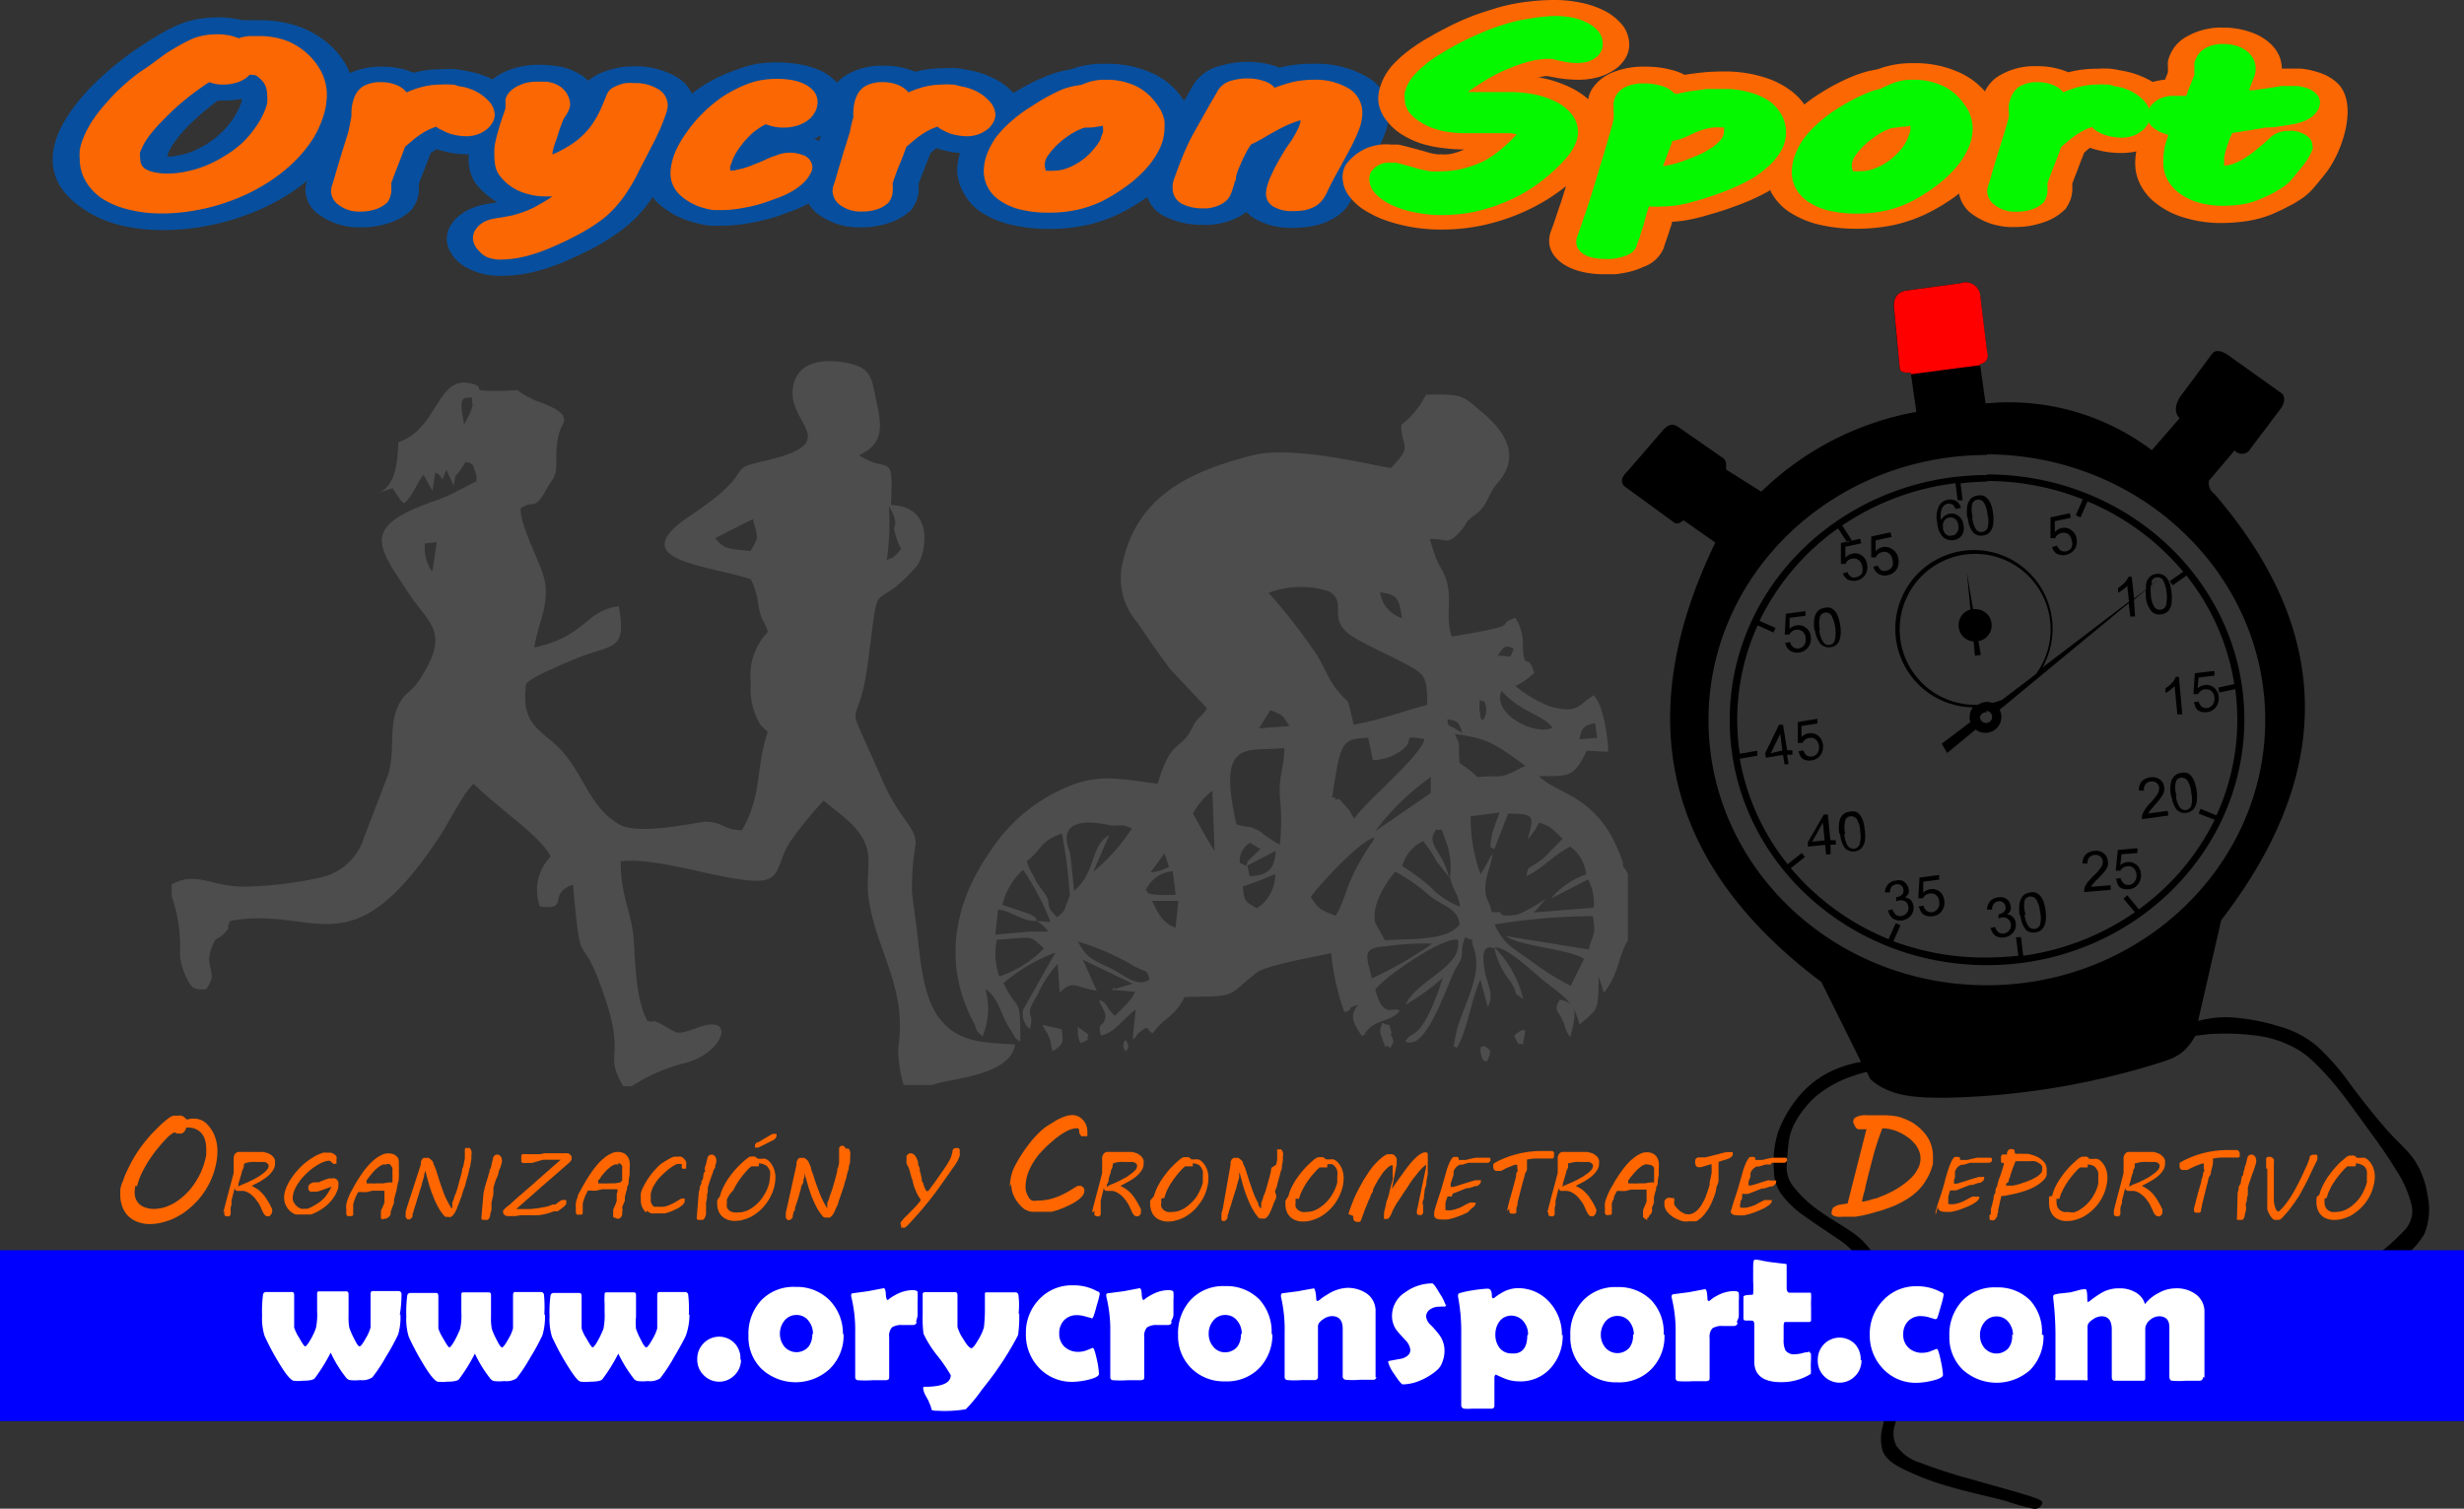 <svg xmlns="http://www.w3.org/2000/svg" viewBox="0 0 154.46 94.57"><rect x="0" y="0" width="154.46" height="94.57" fill="#333333" stroke="none"/><defs><style>.cls-1,.cls-2,.cls-3,.cls-4,.cls-5,.cls-6{fill-rule:evenodd;}.cls-2{fill:red;}.cls-3{fill:#074f9e;}.cls-4{fill:#fb6703;}.cls-5{fill:#06f801;}.cls-6{fill:#4d4d4d;}.cls-7{fill:#f60;}.cls-8{fill:blue;}.cls-9{fill:#fff;}</style></defs><g id="Capa_2" data-name="Capa 2"><g id="Capa_1-2" data-name="Capa 1"><path class="cls-1" d="M123.85,38.19a1,1,0,0,1,1,1,1,1,0,0,1-.83,1l.15.86-.37.06-.08-.9a1,1,0,0,1-.94-1,1,1,0,0,1,.74-1l-.22-2.32.38,2.29h.13m-.18-5.78a1.68,1.68,0,0,0,.25.8.43.43,0,0,0,.38.15.43.43,0,0,0,.33-.25,1.49,1.49,0,0,0,0-.83,1.63,1.63,0,0,0-.25-.79.42.42,0,0,0-.39-.16.41.41,0,0,0-.31.23A1.56,1.56,0,0,0,123.67,32.41Zm-.31.05a2.5,2.5,0,0,1,0-.72,1,1,0,0,1,.21-.46.69.69,0,0,1,.43-.2.72.72,0,0,1,.36,0,.69.69,0,0,1,.28.2,1.3,1.3,0,0,1,.21.35,2.67,2.67,0,0,1,.13.58,2.43,2.43,0,0,1,0,.71.94.94,0,0,1-.21.45.66.66,0,0,1-.43.21.71.71,0,0,1-.6-.18A1.63,1.63,0,0,1,123.36,32.46Zm-1.54.63a1,1,0,0,0,.11.3.5.5,0,0,0,.22.19.48.48,0,0,0,.26,0,.41.41,0,0,0,.31-.2.58.58,0,0,0,.08-.44.56.56,0,0,0-.19-.39.42.42,0,0,0-.36-.1.45.45,0,0,0-.33.2A.5.5,0,0,0,121.82,33.09Zm1.11-1.24-.3.07a.78.78,0,0,0-.15-.25.49.49,0,0,0-.33-.09.53.53,0,0,0-.25.12.79.79,0,0,0-.18.34,1.55,1.55,0,0,0,0,.58.73.73,0,0,1,.24-.28.75.75,0,0,1,.32-.13.69.69,0,0,1,.55.15.83.83,0,0,1,.29.55,1,1,0,0,1,0,.45.8.8,0,0,1-.23.35.85.85,0,0,1-.39.16.8.8,0,0,1-.66-.2,1.39,1.39,0,0,1-.36-.89,1.63,1.63,0,0,1,.12-1.08.78.78,0,0,1,.59-.37.76.76,0,0,1,.5.1A.73.73,0,0,1,122.93,31.85Zm-5.48,3.7.31-.09a.54.54,0,0,0,.23.31.49.49,0,0,0,.34,0,.55.55,0,0,0,.33-.25.64.64,0,0,0,0-.46.55.55,0,0,0-.23-.38.48.48,0,0,0-.41-.06.5.5,0,0,0-.24.12.51.51,0,0,0-.15.21l-.29,0,0-1.31,1.21-.26.07.29-1,.21,0,.69a.79.79,0,0,1,.42-.26.76.76,0,0,1,.59.11A.82.82,0,0,1,119,35a1,1,0,0,1-.07.62.81.81,0,0,1-.58.43.76.76,0,0,1-.58-.07A.71.71,0,0,1,117.45,35.55Zm-1.9.41.31-.09a.54.54,0,0,0,.23.31.44.44,0,0,0,.34,0,.5.5,0,0,0,.33-.24.67.67,0,0,0,0-.47.52.52,0,0,0-.64-.44.5.5,0,0,0-.24.12.51.51,0,0,0-.15.21l-.29,0,0-1.31,1.21-.27.07.29-1,.21,0,.69a.77.77,0,0,1,.42-.25.72.72,0,0,1,.59.1.79.79,0,0,1,.34.52.94.94,0,0,1-.06.62.82.82,0,0,1-.58.44.86.86,0,0,1-.58-.07A.73.73,0,0,1,115.55,36Zm-1.46,3.53a1.51,1.51,0,0,0,.26.79.4.4,0,0,0,.37.16.43.43,0,0,0,.33-.25,2.32,2.32,0,0,0-.22-1.63.42.42,0,0,0-.38-.15.39.39,0,0,0-.31.22A1.58,1.58,0,0,0,114.09,39.49Zm-.31,0a2.15,2.15,0,0,1,0-.72.86.86,0,0,1,.21-.45.76.76,0,0,1,.43-.21.85.85,0,0,1,.36,0,.69.69,0,0,1,.28.2,1.07,1.07,0,0,1,.2.35,2.59,2.59,0,0,1,.14.58,2.09,2.09,0,0,1,0,.71.86.86,0,0,1-.21.45.76.76,0,0,1-1,0A1.66,1.66,0,0,1,113.78,39.53Zm-1.85.83.32-.07a.56.56,0,0,0,.21.33.46.46,0,0,0,.33.08.5.5,0,0,0,.35-.22.69.69,0,0,0,.09-.46.57.57,0,0,0-.2-.39.5.5,0,0,0-.4-.1.55.55,0,0,0-.26.1.62.62,0,0,0-.16.2h-.29l.07-1.31,1.23-.16,0,.29-1,.13,0,.69a.8.8,0,0,1,.45-.22.75.75,0,0,1,.58.15.78.78,0,0,1,.3.55.91.91,0,0,1-.12.61.81.81,0,0,1-.61.39.8.8,0,0,1-.58-.12A.75.75,0,0,1,111.93,40.36Zm.84,6.8.31-.08a.69.69,0,0,0,.22.33.51.51,0,0,0,.68-.16.66.66,0,0,0,.08-.47.57.57,0,0,0-.21-.38.48.48,0,0,0-.41-.09.57.57,0,0,0-.25.11.74.74,0,0,0-.16.2h-.29l0-1.31,1.23-.2,0,.29-1,.16,0,.69a.76.76,0,0,1,.44-.23.75.75,0,0,1,.58.13.84.84,0,0,1,.32.54,1,1,0,0,1-.1.62.8.8,0,0,1-.6.4.8.8,0,0,1-.58-.1A.71.71,0,0,1,112.77,47.16Zm-1-.07L111.6,46,111,47.22Zm.14.87-.1-.59-1.07.18-.05-.28.87-1.79.25,0,.26,1.6.33,0,0,.28-.34,0,.1.59Zm3.75,4.33a1.56,1.56,0,0,0,.22.8.46.46,0,0,0,.38.17.44.44,0,0,0,.33-.24,1.61,1.61,0,0,0,.06-.83,1.53,1.53,0,0,0-.22-.8.41.41,0,0,0-.38-.17.38.38,0,0,0-.32.21A1.62,1.62,0,0,0,115.68,52.29Zm-.32,0a2.29,2.29,0,0,1,0-.72.87.87,0,0,1,.22-.45.71.71,0,0,1,.44-.19.85.85,0,0,1,.36,0,.56.56,0,0,1,.27.21,1.06,1.06,0,0,1,.19.35,2.87,2.87,0,0,1,.12.59,2.64,2.64,0,0,1,0,.71,1,1,0,0,1-.23.45.77.77,0,0,1-1,0A1.76,1.76,0,0,1,115.36,52.32Zm-.92.44-.11-1.12-.67,1.2Zm.09.88-.06-.6-1.08.11,0-.28,1-1.73.25,0,.16,1.61.34,0,0,.28-.33,0,0,.6Zm5.79,3.27.32-.06a.56.56,0,0,0,.21.33.48.48,0,0,0,.33.08.51.51,0,0,0,.35-.22.59.59,0,0,0,.09-.46.56.56,0,0,0-.19-.39.52.52,0,0,0-.41-.1.46.46,0,0,0-.25.1.39.39,0,0,0-.16.2h-.3l.08-1.3,1.23-.16,0,.29-1,.13,0,.68a.85.85,0,0,1,.45-.21.75.75,0,0,1,.58.15.83.83,0,0,1,.29.55.9.9,0,0,1-.12.61.76.76,0,0,1-.61.38.86.86,0,0,1-.58-.11A.77.77,0,0,1,120.32,56.91Zm-1.93.25.3-.08a.79.79,0,0,0,.23.35.44.44,0,0,0,.32.07.51.51,0,0,0,.35-.19.51.51,0,0,0,.1-.39.49.49,0,0,0-.18-.33.59.59,0,0,0-.58,0v-.27h0a.61.61,0,0,0,.34-.14.36.36,0,0,0,.11-.34.35.35,0,0,0-.15-.26.38.38,0,0,0-.3-.07.48.48,0,0,0-.29.15.64.64,0,0,0-.11.36l-.31,0a.78.78,0,0,1,.2-.51.73.73,0,0,1,.47-.23.81.81,0,0,1,.38,0,.61.61,0,0,1,.29.2.67.67,0,0,1,.14.31.6.6,0,0,1,0,.3.68.68,0,0,1-.23.25.6.6,0,0,1,.37.16.7.7,0,0,1,.17.39.75.75,0,0,1-.16.58.9.9,0,0,1-.57.31.84.84,0,0,1-.57-.13A.79.79,0,0,1,118.39,57.16Zm8.58.21a1.61,1.61,0,0,0,.26.79.45.45,0,0,0,.39.15.44.44,0,0,0,.32-.25,1.67,1.67,0,0,0,0-.84,1.65,1.65,0,0,0-.26-.79.45.45,0,0,0-.39-.15.43.43,0,0,0-.31.23A1.63,1.63,0,0,0,127,57.37Zm-.31.05a2.57,2.57,0,0,1,0-.72,1,1,0,0,1,.21-.46.73.73,0,0,1,.43-.21.72.72,0,0,1,.36,0,.67.67,0,0,1,.28.19,1.3,1.3,0,0,1,.21.35,2.59,2.59,0,0,1,.14.58,2.49,2.49,0,0,1,0,.71,1,1,0,0,1-.21.46.73.73,0,0,1-.43.21.69.69,0,0,1-.6-.17A1.69,1.69,0,0,1,126.66,57.42Zm-1.84.85.3-.09a.74.74,0,0,0,.23.35.52.52,0,0,0,.33.07.54.54,0,0,0,.34-.21.52.52,0,0,0,.09-.39.45.45,0,0,0-.19-.32.47.47,0,0,0-.37-.09.74.74,0,0,0-.21.07v-.27h0a.56.56,0,0,0,.33-.15.33.33,0,0,0,.11-.33.4.4,0,0,0-.15-.26.37.37,0,0,0-.31-.07.42.42,0,0,0-.28.16.53.53,0,0,0-.1.36h-.32a.83.83,0,0,1,.19-.52.74.74,0,0,1,.46-.24.84.84,0,0,1,.39,0,.69.69,0,0,1,.3.2.58.58,0,0,1,.13.31.45.45,0,0,1,0,.3.58.58,0,0,1-.22.25.55.55,0,0,1,.37.16.59.59,0,0,1,.18.38.76.76,0,0,1-.15.58.86.86,0,0,1-.57.32.83.83,0,0,1-.57-.11A.79.79,0,0,1,124.82,58.27Zm7.86-3.1.31-.05a.6.6,0,0,0,.2.34.45.45,0,0,0,.32.09.47.47,0,0,0,.36-.2.62.62,0,0,0,.12-.45.6.6,0,0,0-.18-.4.47.47,0,0,0-.4-.12.54.54,0,0,0-.26.09.44.44,0,0,0-.17.19l-.29,0,.13-1.3,1.23-.11,0,.3-1,.08-.08.69a.76.76,0,0,1,.46-.2.75.75,0,0,1,.57.18.79.79,0,0,1,.27.56.88.88,0,0,1-.15.6.76.76,0,0,1-.62.36.86.86,0,0,1-.58-.14A.74.74,0,0,1,132.68,55.17Zm-.31.4,0,.29-1.65.14a.55.55,0,0,1,0-.22,1.25,1.25,0,0,1,.17-.35,5.44,5.44,0,0,1,.37-.41,3,3,0,0,0,.5-.57.62.62,0,0,0,.12-.38.45.45,0,0,0-.16-.3.46.46,0,0,0-.35-.1.53.53,0,0,0-.35.17.49.49,0,0,0-.1.37h-.31a.78.78,0,0,1,.19-.56.87.87,0,0,1,.55-.23.81.81,0,0,1,.59.15.67.67,0,0,1,.25.48.63.63,0,0,1,0,.3,1.26,1.26,0,0,1-.17.32c-.09.11-.23.27-.44.48a3.5,3.5,0,0,0-.32.34.94.94,0,0,0-.12.18Zm4.09-5.66a1.53,1.53,0,0,0,.25.79.44.44,0,0,0,.38.16.45.45,0,0,0,.33-.26,1.7,1.7,0,0,0,0-.83,1.51,1.51,0,0,0-.26-.79.42.42,0,0,0-.38-.15.38.38,0,0,0-.31.22A1.5,1.5,0,0,0,136.46,49.91Zm-.32,0a2.15,2.15,0,0,1,0-.72.79.79,0,0,1,.21-.45.73.73,0,0,1,.43-.21.85.85,0,0,1,.36,0,.64.64,0,0,1,.28.19,1.29,1.29,0,0,1,.2.35,2.59,2.59,0,0,1,.14.58,2.5,2.5,0,0,1,0,.72,1,1,0,0,1-.21.45.76.76,0,0,1-.43.21.71.71,0,0,1-.6-.18A1.73,1.73,0,0,1,136.14,50Zm-.2,1,.05.29-1.65.23a.55.55,0,0,1,0-.22,1.2,1.2,0,0,1,.16-.35,2.25,2.25,0,0,1,.34-.43,3.81,3.81,0,0,0,.48-.6.78.78,0,0,0,.09-.39.46.46,0,0,0-.17-.29.49.49,0,0,0-.36-.08.45.45,0,0,0-.33.18.5.5,0,0,0-.09.39h-.31a.75.75,0,0,1,.16-.57.86.86,0,0,1,.54-.26.8.8,0,0,1,.59.12.66.66,0,0,1,.28.46.76.76,0,0,1,0,.3,1.11,1.11,0,0,1-.16.33,4.49,4.49,0,0,1-.41.51l-.31.36a.81.81,0,0,0-.1.18Zm1.63-6.8.31-.06a.61.61,0,0,0,.21.33.46.46,0,0,0,.33.08.5.5,0,0,0,.35-.21.64.64,0,0,0,.1-.46.59.59,0,0,0-.19-.4.56.56,0,0,0-.41-.1.46.46,0,0,0-.25.1.47.47,0,0,0-.17.2h-.29l.09-1.31,1.23-.14,0,.29-1,.12-.06.68a.85.85,0,0,1,.45-.21.75.75,0,0,1,.58.16.83.83,0,0,1,.29.55.91.91,0,0,1-.13.61.78.78,0,0,1-.61.38.8.8,0,0,1-.58-.13A.68.68,0,0,1,137.57,44.13Zm-.71.75-.31,0L136.32,43a1.23,1.23,0,0,1-.26.24,1.61,1.61,0,0,1-.31.2l0-.3a1.73,1.73,0,0,0,.41-.34,1,1,0,0,0,.23-.37l.2,0Zm-12.3-.22a.38.38,0,1,1-.38.38A.38.38,0,0,1,124.56,44.66Zm10.34-7.91.45-.34-.46.38a2.89,2.89,0,0,0,0,.57,1.51,1.51,0,0,0,.23.8.39.39,0,0,0,.37.16.41.41,0,0,0,.34-.24,2.46,2.46,0,0,0-.18-1.63.43.43,0,0,0-.38-.16.38.38,0,0,0-.32.21A.82.82,0,0,0,134.9,36.75Zm-1,2-.3,0-.1-.84-8.09,6.68a1,1,0,0,1,.11.46,1,1,0,0,1-1.61.78l-1.79,1.47-.34-.58,1.8-1.36a.81.81,0,0,1-.05-.31,1,1,0,0,1,.2-.61,4.93,4.93,0,1,1,5-4.93,5,5,0,0,1-.63,2.43l5.42-4.13-.11-1a1.23,1.23,0,0,1-.26.24,2,2,0,0,1-.31.2l0-.3a2,2,0,0,0,.42-.34,1.26,1.26,0,0,0,.23-.36l.2,0,.15,1.37.75-.58a1.66,1.66,0,0,1,0-.33.84.84,0,0,1,.22-.44.76.76,0,0,1,.8-.15.73.73,0,0,1,.27.2,1.17,1.17,0,0,1,.19.35,3.06,3.06,0,0,1,.11,1.3.87.87,0,0,1-.22.45.71.71,0,0,1-.44.19.65.65,0,0,1-.59-.19,1.63,1.63,0,0,1-.36-1c0-.12,0-.23,0-.34l-.74.62ZM124.56,44a1,1,0,0,1,.34.06,4.62,4.62,0,0,0,.6-.19l2.12-1.61a4.73,4.73,0,1,0-3.81,1.92H124A1,1,0,0,1,124.56,44Zm4.09-9.71.3-.09a.6.6,0,0,0,.24.31.47.47,0,0,0,.33.05.5.5,0,0,0,.34-.24.67.67,0,0,0,0-.47.58.58,0,0,0-.22-.38.59.59,0,0,0-.66.06.51.51,0,0,0-.15.21l-.29,0,0-1.31,1.21-.26.06.29-1,.21v.69a.81.81,0,0,1,.43-.26.74.74,0,0,1,.58.11.81.81,0,0,1,.35.52,1,1,0,0,1-.07.62.89.89,0,0,1-1.17.36A.7.7,0,0,1,128.65,34.33Zm-4.09-4.14a16.31,16.31,0,0,1,6,1.15l-.43,1,.29.13.44-1a15.69,15.69,0,0,1,6,4.41l-.85.59.19.26.86-.61a14.5,14.5,0,0,1,3,6.8l-1,.22.06.31,1-.21a14.94,14.94,0,0,1,.13,1.91,14.33,14.33,0,0,1-1.31,6l-1-.41-.11.3,1,.39A15.19,15.19,0,0,1,134.08,57l-.73-.88-.24.21.72.85a16.09,16.09,0,0,1-7,2.73l-.14-1.16-.31,0,.14,1.16a18.1,18.1,0,0,1-2,.11A16.24,16.24,0,0,1,118.69,59l.44-1-.29-.13-.45,1a15.74,15.74,0,0,1-6.13-4.45l.88-.7-.19-.25-.89.7a14.61,14.61,0,0,1-3-6.61l1.1-.19,0-.31-1.1.19a15,15,0,0,1-.16-2.13,14.37,14.37,0,0,1,1.28-5.92l1,.45.12-.29-1-.44a15.23,15.23,0,0,1,4.92-5.8l.59.9.26-.17-.59-.91a16.15,16.15,0,0,1,7.1-2.65l.14,1.07.31,0-.13-1.06A15.67,15.67,0,0,1,124.56,30.19Zm0-.41c8.91,0,16.13,6.88,16.13,15.36S133.47,60.5,124.56,60.5s-16.13-6.87-16.13-15.36S115.65,29.78,124.56,29.78Zm0-1.26C134.2,28.52,142,36,142,45.14s-7.81,16.62-17.45,16.62-17.45-7.44-17.45-16.62S114.92,28.52,124.56,28.52Zm-.09-3.19a14.86,14.86,0,0,1,10.42,2.93l1.74-2c-.33-.35-.29-.79,0-1.3l2-2.69c.19-.29.51-.31,1,0l3.43,2.45c.18.21.19.5-.07.91l-1.91,2.53a.61.61,0,0,1-1,.12l-1.61,1.89a.87.87,0,0,0,.35.84c7.76,9,7.21,17.9.42,26.71L137.79,64a6.59,6.59,0,0,1,2.29-.21,13,13,0,0,1,2.8.55,6.38,6.38,0,0,1,2.29,1.17,14.23,14.23,0,0,1,2.06,2.31c.73,1,1.53,2,2.26,2.85s1.37,1.35,1.83,2a5.38,5.38,0,0,1,.85,2.23,4.09,4.09,0,0,1-.19,2.44A4.79,4.79,0,0,1,150.36,79c-.56.4-1,.68-1.42,1a6.51,6.51,0,0,0-1.5,1.29A16,16,0,0,0,146,83.32c-.29.48-.29.48-.38.41l-.37-.3c-.1-.09-.14-.12-.09-.28a4.42,4.42,0,0,1,.45-1A10.24,10.24,0,0,1,147,80.3a15.25,15.25,0,0,1,2-1.64,12.33,12.33,0,0,0,1.68-1.49,1.74,1.74,0,0,0,.51-1.56,7,7,0,0,0-1-2.29c-.48-.8-1-1.53-1.6-2.35s-1.22-1.7-1.85-2.51a17.36,17.36,0,0,0-1.81-2,5.36,5.36,0,0,0-1.54-1,6.73,6.73,0,0,0-1.86-.53,14.65,14.65,0,0,0-2.51-.13c-.53,0-1,.08-1.4.13-.73,1.27-1.38,1.42-2.67,1.82A47.72,47.72,0,0,1,122,68.81c-1.64,0-3.49,0-4.76-1.17l-.22-.45a10,10,0,0,0-1.21.38,7.17,7.17,0,0,0-2,1.17,6.21,6.21,0,0,0-1.27,1.6,3.37,3.37,0,0,0-.41,1.26c-.06.43-.1.94-.12,1.37a1.92,1.92,0,0,0,.34,1.32,7.8,7.8,0,0,0,1.82,1.7c.78.55,1.64,1,2.24,1.48a4.39,4.39,0,0,1,1.32,1.73,23,23,0,0,1,1.08,2.87,17.08,17.08,0,0,1,.68,3,6.93,6.93,0,0,1-.14,2.32c-.17.7-.43,1.36-.56,1.91a1.7,1.7,0,0,0,.09,1.33,2.82,2.82,0,0,0,1.49,1.06,33,33,0,0,0,3.4,1.09c1.32.38,2.72.76,3.46,1s.83.32.79.47a.5.5,0,0,1-.52.33,12.59,12.59,0,0,1-1.68-.47c-.9-.25-2.25-.53-3.47-.88a17.31,17.31,0,0,1-3.06-1.15c-.74-.37-1.11-.7-1.27-1.13a2.76,2.76,0,0,1,0-1.54c.12-.59.33-1.23.45-2a7.61,7.61,0,0,0,0-2.53,23.11,23.11,0,0,0-.8-3.15,12.77,12.77,0,0,0-1-2.61,4.84,4.84,0,0,0-1.52-1.5c-.66-.45-1.5-1-2.15-1.47a6.12,6.12,0,0,1-1.38-1.36,2.6,2.6,0,0,1-.42-1.43,6.17,6.17,0,0,1,.27-2.41,7.48,7.48,0,0,1,1.54-2.5,6,6,0,0,1,2-1.4,7.42,7.42,0,0,1,1.65-.49l-2.48-5q-14.67-11-6.65-27.55l-2-1.4c-.19.16-.38.25-.55.17l-3-2.19c-.47-.27-.34-.69,0-1L104.22,27c.33-.39.64-.51,1.08-.17l2.75,1.91c.21.22.15.38.15.69l2.21,1.39a18.68,18.68,0,0,1,9.72-5l-.35-2.45c-.44,0-.68-.05-.7-.28l-.35-3.71c-.08-.67.17-1.05.74-1.16l3.4-.46a.93.93,0,0,1,1.24.64l.45,3.7a.52.52,0,0,1-.44.71Z"/><path class="cls-2" d="M119.79,23.46v-.09c-.44,0-.68-.05-.7-.28l-.35-3.71c-.08-.67.17-1.05.74-1.16l3.4-.46a.93.93,0,0,1,1.24.64l.45,3.7a.52.52,0,0,1-.44.71v.08Z"/><path class="cls-3" d="M15.14,6.2A5.91,5.91,0,0,1,14,6.3h-.34c-.26.19-.52.39-.76.59-.4.33-.76.67-1.1,1a8.84,8.84,0,0,0-.85,1,3.31,3.31,0,0,0-.45.82l0,.11h0a3.29,3.29,0,0,0,.63-.07A4.8,4.8,0,0,0,12,9.52a6.73,6.73,0,0,0,.93-.47,6,6,0,0,0,.87-.66,5.86,5.86,0,0,0,.75-.85,4.8,4.8,0,0,0,.54-1,2.29,2.29,0,0,0,.08-.28.17.17,0,0,1,0-.07M51.35,8.85l.11-.35a3.49,3.49,0,0,1-.44.2h0l.21.07ZM9.25,2.62a15,15,0,0,1,1.63-.93A5.77,5.77,0,0,1,12.4,1.2a7.69,7.69,0,0,1,1.27-.11,6.35,6.35,0,0,1,1.53.18l.33,0,.79,0a7.46,7.46,0,0,1,1.91.24,5.8,5.8,0,0,1,1.6.68,5.29,5.29,0,0,1,1.79,1.76,4.58,4.58,0,0,1,.31.63,4.7,4.7,0,0,1,2-.4,4.92,4.92,0,0,1,2,.38,7,7,0,0,1,1.79-.22,6,6,0,0,1,.85,0,4.85,4.85,0,0,1,.55.09,6.69,6.69,0,0,1,.75.16,5.39,5.39,0,0,1,1,.39h0a3.62,3.62,0,0,1,.54-.36,4.44,4.44,0,0,1,1-.39,5.35,5.35,0,0,1,1.34-.17,8.72,8.72,0,0,1,.9.05,4,4,0,0,1,1.82.62,2.74,2.74,0,0,1,.4.34,3,3,0,0,1,.39-.28,3.56,3.56,0,0,1,.84-.37,5.06,5.06,0,0,1,1.63-.26,5.08,5.08,0,0,1,2.77.72,2.37,2.37,0,0,1,.87,1,7.4,7.4,0,0,1,.7-.51,9.73,9.73,0,0,1,2.12-1A7,7,0,0,1,47.46,4a8.66,8.66,0,0,1,1.25-.09A7.84,7.84,0,0,1,49.9,4a5.27,5.27,0,0,1,1.49.41,3.24,3.24,0,0,1,1.08.78A2.52,2.52,0,0,1,53,4.74a4.27,4.27,0,0,1,2.37-.62,4.89,4.89,0,0,1,2,.38,7.08,7.08,0,0,1,1.79-.22,6.11,6.11,0,0,1,.86,0,5.25,5.25,0,0,1,.55.09,6.08,6.08,0,0,1,.74.16,5.49,5.49,0,0,1,1,.39,4,4,0,0,1,1.2.89l.06,0a13.27,13.27,0,0,1,2.13-1.08,7.3,7.3,0,0,1,1-.3l.41-.08A6,6,0,0,1,69.3,4a6.73,6.73,0,0,1,3,.62,4.58,4.58,0,0,1,1.67,1.34l.26.36,0,0,.08-.13.51-.9a2.77,2.77,0,0,1,1.7-1.17,5.85,5.85,0,0,1,1.69-.24,5.5,5.5,0,0,1,2,.36l.25-.06A8.25,8.25,0,0,1,82.33,4a6.31,6.31,0,0,1,3.41.85,2.61,2.61,0,0,1,1.32,2.28,3.72,3.72,0,0,1-.3,1.38,13.46,13.46,0,0,1-.6,1.28c-.24.44-.48.88-.73,1.32s-.46.85-.66,1.28a3.25,3.25,0,0,1-.33.57,2.83,2.83,0,0,1-.81.71,4.17,4.17,0,0,1-1.39.51,6.64,6.64,0,0,1-1.18.1,4.53,4.53,0,0,1-2.47-.61,2.55,2.55,0,0,1-.46-.39l-.13.1a4,4,0,0,1-1,.49,5,5,0,0,1-1.13.22,2.14,2.14,0,0,1-.5,0,5,5,0,0,1-2.27-.49,2.12,2.12,0,0,1-1.18-1.25,12.84,12.84,0,0,1-1.86,1.1,9.41,9.41,0,0,1-1.94.66,11.52,11.52,0,0,1-2.36.24,10.35,10.35,0,0,1-2.31-.25,6,6,0,0,1-2-.83A3.44,3.44,0,0,1,60.36,12,3,3,0,0,1,60,10.7a3.9,3.9,0,0,1,.18-1.11,5.28,5.28,0,0,1-.9-.14,5.72,5.72,0,0,1-.59-.17l-.1.09-.26.22c-.11.29-.22.58-.34.88s-.28.71-.41,1.07a4.18,4.18,0,0,1,0,.5,2.19,2.19,0,0,1-.29.87l-.13.21-.2.18a3.48,3.48,0,0,1-1.22.67,5.26,5.26,0,0,1-1.75.28,4.28,4.28,0,0,1-2.79-.89,2.21,2.21,0,0,1-.51-.61,7.62,7.62,0,0,1-1,.46l-.8.29a11.67,11.67,0,0,1-1.83.47,10.43,10.43,0,0,1-1.78.18c-.25,0-.5,0-.75,0a7,7,0,0,1-1-.2,5.3,5.3,0,0,1-2.38-1.31c-.08-.1-.16-.19-.23-.29a9.36,9.36,0,0,1-.85,1.08,7.76,7.76,0,0,1-1.2,1.06,13.48,13.48,0,0,1-1.57,1c-.65.34-1.33.66-2,.95a14.06,14.06,0,0,1-1.66.56,9,9,0,0,1-2.29.29,4.34,4.34,0,0,1-1.83-.38,3,3,0,0,1-.93-.63,2.36,2.36,0,0,1-.4-.57,1.57,1.57,0,0,1-.18-.72,1.63,1.63,0,0,1,.2-.79,2.42,2.42,0,0,1,.43-.55,3.19,3.19,0,0,1,.75-.51,4.1,4.1,0,0,1,1-.33l.79-.13h0a4.76,4.76,0,0,1-1.26-1.06,2.31,2.31,0,0,1-.44-.85,2.69,2.69,0,0,1-.1-.74c0-.12,0-.24,0-.36h-.11a5.83,5.83,0,0,1-1.33-.16,4.91,4.91,0,0,1-.58-.17l-.11.09L27,9.59c-.11.29-.23.58-.34.88s-.28.71-.41,1.07a4.19,4.19,0,0,1,0,.5,2,2,0,0,1-.29.87l-.13.21-.2.18a3.39,3.39,0,0,1-1.22.67,5.2,5.2,0,0,1-1.74.28,4.29,4.29,0,0,1-2.8-.89,1.91,1.91,0,0,1-.72-1.44,1.81,1.81,0,0,1,.11-.6v0a11.72,11.72,0,0,1-1.54,1.08,13.68,13.68,0,0,1-2.21,1.05,14.79,14.79,0,0,1-2.5.7,14.55,14.55,0,0,1-2.81.27,11.23,11.23,0,0,1-2.74-.32,7.2,7.2,0,0,1-2.23-1C.55,10,5.38,5.06,9.25,2.62Z"/><path class="cls-4" d="M15,2.38a2.63,2.63,0,0,1,.69-.12c.2,0,.4,0,.59,0a4.71,4.71,0,0,1,1.25.16,3.56,3.56,0,0,1,1.07.45,4.1,4.1,0,0,1,1.41,1.4,3.19,3.19,0,0,1,.48,1.69,4.6,4.6,0,0,1-.34,1.66,5.91,5.91,0,0,1-.83,1.51,8.4,8.4,0,0,1-1.26,1.36,10.36,10.36,0,0,1-1.61,1.16,11.59,11.59,0,0,1-1.91.91,12.27,12.27,0,0,1-2.14.6,11.82,11.82,0,0,1-2.31.22A8.43,8.43,0,0,1,8,13.12a5.25,5.25,0,0,1-1.65-.71,3.35,3.35,0,0,1-1-1.09A2.7,2.7,0,0,1,5,10a4,4,0,0,1,0-.6,3.84,3.84,0,0,1,.17-.62,6.53,6.53,0,0,1,.58-1.15,9.2,9.2,0,0,1,.87-1.13,11.67,11.67,0,0,1,1.1-1.13c.4-.36.82-.71,1.27-1s.9-.65,1.39-1a14,14,0,0,1,1.47-.84,3.46,3.46,0,0,1,.94-.31,4.54,4.54,0,0,1,.82-.07,3.61,3.61,0,0,1,.94.11,2.72,2.72,0,0,1,.43.15m.67,2.27a1.39,1.39,0,0,1-.37.3,1.71,1.71,0,0,1-.57.23,2.66,2.66,0,0,1-.75.09,2.14,2.14,0,0,1-.8-.14l-.05,0-.12.07-.14.09c-.46.32-.91.65-1.33,1a14,14,0,0,0-1.19,1.1,10,10,0,0,0-1,1.13,3.94,3.94,0,0,0-.55,1A1.5,1.5,0,0,0,8.8,10a.7.7,0,0,0,.11.39.67.67,0,0,0,.28.24,1.7,1.7,0,0,0,.51.17,3.8,3.8,0,0,0,.82.08,5.48,5.48,0,0,0,1.15-.13,6.54,6.54,0,0,0,1.21-.36,7,7,0,0,0,1.19-.61A6.39,6.39,0,0,0,15.14,9,6,6,0,0,0,16,8a4.81,4.81,0,0,0,.63-1.15,1.66,1.66,0,0,0,.12-.42,2,2,0,0,0,0-.42,1.72,1.72,0,0,0-.1-.6,1.05,1.05,0,0,0-.27-.4A1.26,1.26,0,0,0,16,4.71Zm6.38,2.62s0-.06,0-.09V7.07a2.94,2.94,0,0,1,.05-.51,2.9,2.9,0,0,1,.14-.48,1.42,1.42,0,0,1,.51-.65,2.13,2.13,0,0,1,1.15-.28,2.47,2.47,0,0,1,1,.19,1.52,1.52,0,0,1,.61.45h0a6.36,6.36,0,0,1,.93-.33A4.78,4.78,0,0,1,27.7,5.3a3,3,0,0,1,.52,0c.14,0,.28,0,.41.06s.37.07.54.12a3.35,3.35,0,0,1,.65.24,2.9,2.9,0,0,1,.82.62,1.28,1.28,0,0,1,.37.87,1,1,0,0,1-.11.43,1.66,1.66,0,0,1-.31.4,2.18,2.18,0,0,1-.49.32,2.13,2.13,0,0,1-.88.18,3.66,3.66,0,0,1-.75-.09,2.57,2.57,0,0,1-.73-.28A1.68,1.68,0,0,1,27.41,8l-.05-.06L27.18,8a3.69,3.69,0,0,0-.69.34,5,5,0,0,0-.64.47l-.46.39c-.13.36-.26.71-.4,1.06s-.31.8-.46,1.21v.09c0,.15,0,.3,0,.46a1.47,1.47,0,0,1-.19.58l-.05.08-.08.07a2,2,0,0,1-.67.37,2.87,2.87,0,0,1-.93.14,2.11,2.11,0,0,1-1.43-.45,1.09,1.09,0,0,1-.43-.85,1.36,1.36,0,0,1,.08-.39c.12-.33.2-.68.3-1s.23-.78.35-1.16l.36-1.15Zm9.66-.52a1.79,1.79,0,0,1,0-.23l0-.13a1.36,1.36,0,0,1,0-.2,1.07,1.07,0,0,1,.26-.46,1.77,1.77,0,0,1,.45-.34,3,3,0,0,1,.55-.22,3.08,3.08,0,0,1,.68-.08q.3,0,.6,0a1.92,1.92,0,0,1,.88.3,1.46,1.46,0,0,1,.5.59,1.34,1.34,0,0,1,.13.55,1.07,1.07,0,0,1-.14.45,2.26,2.26,0,0,1-.26.42c-.13.32-.25.63-.36,1s-.16.45-.23.68-.08.28-.11.42a.66.66,0,0,0,0,.15h0A7.35,7.35,0,0,0,35.89,9a4.74,4.74,0,0,0,.91-.8,5.29,5.29,0,0,0,.68-1c.22-.42.39-.86.56-1.28a.89.89,0,0,1,.39-.43,2.8,2.8,0,0,1,.43-.19,1.67,1.67,0,0,1,.37-.09,2.94,2.94,0,0,1,.51,0,2.74,2.74,0,0,1,1.54.39,1.18,1.18,0,0,1,.58,1,1.81,1.81,0,0,1-.12.55c-.07.2-.14.4-.22.6s-.16.4-.26.6-.13.28-.2.42l-.49.95c-.2.39-.41.78-.6,1.17a10.33,10.33,0,0,1-.61,1.06,7.34,7.34,0,0,1-.75,1,6.09,6.09,0,0,1-1,.91,11.24,11.24,0,0,1-1.39.86,20.12,20.12,0,0,1-1.87.88,10.15,10.15,0,0,1-1.38.46,6.41,6.41,0,0,1-1.64.21,2.1,2.1,0,0,1-.84-.17A1.57,1.57,0,0,1,30,15.7a1.33,1.33,0,0,1-.25-.35.92.92,0,0,1-.1-.42,1,1,0,0,1,.11-.46,1.85,1.85,0,0,1,.25-.32,1.92,1.92,0,0,1,.39-.27,2.16,2.16,0,0,1,.45-.15c.22-.05.44-.08.65-.11l.58-.11c.24-.06.47-.13.7-.21a6.78,6.78,0,0,0,.72-.31c.31-.17.61-.34.89-.52l.25-.16-.36,0a4.12,4.12,0,0,1-1.7-.32,3.11,3.11,0,0,1-1.21-.92,1.46,1.46,0,0,1-.29-.55A2.22,2.22,0,0,1,31,10,6.81,6.81,0,0,1,31,9.19a7.08,7.08,0,0,1,.17-.77q.11-.4.24-.81ZM48,7.79l-.14.07a5.07,5.07,0,0,0-.54.36,3.45,3.45,0,0,0-.48.45,4.84,4.84,0,0,0-.42.5,4.45,4.45,0,0,0-.32.48,4.39,4.39,0,0,0-.21.44c0,.11-.08.21-.11.31a1.43,1.43,0,0,0,0,.29l.23,0,.54-.13a4.27,4.27,0,0,0,.54-.18l.6-.24L48,10c.14-.06.28-.13.43-.18l.42-.15a2.39,2.39,0,0,1,.66-.1,2.21,2.21,0,0,1,.78.14.86.86,0,0,1,.64.75.86.86,0,0,1-.13.43,2.34,2.34,0,0,1-.53.66,3.85,3.85,0,0,1-.69.48,5.51,5.51,0,0,1-.78.36l-.72.26a8.67,8.67,0,0,1-1.48.38,7.32,7.32,0,0,1-1.33.14l-.48,0a2.93,2.93,0,0,1-.59-.11,3.57,3.57,0,0,1-1.64-.9,1.85,1.85,0,0,1-.53-1.3,3.07,3.07,0,0,1,.07-.6,4.83,4.83,0,0,1,.18-.62A6.33,6.33,0,0,1,43,8.36a7.92,7.92,0,0,1,1-1.21A8.8,8.8,0,0,1,45.3,6.06,8.44,8.44,0,0,1,47,5.21a4.27,4.27,0,0,1,.82-.2,6.11,6.11,0,0,1,.86-.07,5.79,5.79,0,0,1,.83.06,3,3,0,0,1,.86.24,1.84,1.84,0,0,1,.64.47,1.09,1.09,0,0,1,.24.69,1.35,1.35,0,0,1-.11.52,1.7,1.7,0,0,1-.36.51,2.21,2.21,0,0,1-.67.4,3,3,0,0,1-1,.17,3.09,3.09,0,0,1-.8-.11Zm5.49-.52v-.2a2.94,2.94,0,0,1,.05-.51,2.18,2.18,0,0,1,.14-.48,1.36,1.36,0,0,1,.51-.65,2.1,2.1,0,0,1,1.14-.28,2.41,2.41,0,0,1,1,.19,1.63,1.63,0,0,1,.62.45h0a6.67,6.67,0,0,1,.92-.33,4.9,4.9,0,0,1,1.21-.16,3.08,3.08,0,0,1,.53,0c.14,0,.27,0,.41.06l.54.12a3,3,0,0,1,.64.24,2.64,2.64,0,0,1,.82.62,1.3,1.3,0,0,1,.38.87,1,1,0,0,1-.12.43,1.4,1.4,0,0,1-.3.4,2.26,2.26,0,0,1-.5.32,2.1,2.1,0,0,1-.88.18,3.65,3.65,0,0,1-.74-.09,2.46,2.46,0,0,1-.73-.28A1.43,1.43,0,0,1,58.84,8l-.06-.06L58.6,8a3.93,3.93,0,0,0-.68.34,5,5,0,0,0-.64.47l-.46.39c-.13.36-.26.71-.41,1.06s-.31.8-.45,1.21v.09a3.67,3.67,0,0,1,0,.46,1.32,1.32,0,0,1-.19.58l-.05.08-.08.07a1.83,1.83,0,0,1-.66.37,2.89,2.89,0,0,1-.94.14,2.15,2.15,0,0,1-1.43-.45,1.11,1.11,0,0,1-.42-.85,1.09,1.09,0,0,1,.08-.39c.12-.33.2-.68.3-1s.23-.78.35-1.16l.36-1.15C53.34,7.89,53.43,7.58,53.51,7.27ZM67.8,5.32A3.28,3.28,0,0,1,69.3,5a4.32,4.32,0,0,1,1.92.4,3.37,3.37,0,0,1,1.2,1c.08.11.16.21.23.32a2.19,2.19,0,0,1,.21.4,2.13,2.13,0,0,1,.13.43A2.21,2.21,0,0,1,73,8a3.11,3.11,0,0,1-.29,1.29,5.28,5.28,0,0,1-.82,1.23,7.59,7.59,0,0,1-1.25,1.13,11.31,11.31,0,0,1-1.63,1,7.57,7.57,0,0,1-1.48.5,8.27,8.27,0,0,1-1.8.18,7.32,7.32,0,0,1-1.7-.18,3.84,3.84,0,0,1-1.32-.56,2.27,2.27,0,0,1-.8-.87,2.18,2.18,0,0,1-.24-1,3.14,3.14,0,0,1,.21-1.08,4.82,4.82,0,0,1,.53-1,6.56,6.56,0,0,1,.94-1,8.37,8.37,0,0,1,1.36-1A11.88,11.88,0,0,1,66.6,5.6a4.58,4.58,0,0,1,.66-.19A5.07,5.07,0,0,1,67.8,5.32Zm1.33,2.56a1.86,1.86,0,0,1-.34.06C68.53,8,68.25,8,68,8a2.09,2.09,0,0,0-.35.13,4.63,4.63,0,0,0-.54.29c-.19.13-.38.26-.55.4s-.32.28-.46.43a4.94,4.94,0,0,0-.36.44,1.09,1.09,0,0,0-.18.31.9.9,0,0,0-.06.22,1.1,1.1,0,0,0,0,.18.46.46,0,0,0,.05.23.12.12,0,0,0,0,.07l.12,0a1.23,1.23,0,0,0,.33,0,2.4,2.4,0,0,0,.93-.17,3.86,3.86,0,0,0,.94-.52,4.11,4.11,0,0,0,.73-.71A3.06,3.06,0,0,0,69,8.72c0-.14.1-.28.14-.42a.74.74,0,0,0,0-.25.08.08,0,0,0,0-.07Zm9.3,1.17-.11.16a5.29,5.29,0,0,0-.29.52,6.28,6.28,0,0,0-.27.59,5.25,5.25,0,0,0-.22.55,1.55,1.55,0,0,0-.06.23c0,.1,0,.2-.08.3a3.57,3.57,0,0,1-.1.35,3.12,3.12,0,0,1-.15.43,1.08,1.08,0,0,1-.41.5,1.75,1.75,0,0,1-.51.26,2.53,2.53,0,0,1-.56.12h-.29a2.83,2.83,0,0,1-1.22-.25,1.08,1.08,0,0,1-.65-1,1.77,1.77,0,0,1,0-.23,1.66,1.66,0,0,1,.09-.37c.15-.39.28-.78.44-1.17s.27-.66.43-1,.29-.58.45-.86.3-.53.45-.8.31-.55.47-.83.36-.61.53-.92a1.43,1.43,0,0,1,.85-.58,3.37,3.37,0,0,1,1-.13,3,3,0,0,1,1.2.23,1.3,1.3,0,0,1,.48.35h0A10.72,10.72,0,0,1,81,5.15,6.07,6.07,0,0,1,82.33,5a4.1,4.1,0,0,1,2.21.54,1.78,1.78,0,0,1,.86,1.57,3.1,3.1,0,0,1-.26,1.14,13,13,0,0,1-.57,1.2l-.71,1.3c-.25.44-.48.89-.69,1.34a2.58,2.58,0,0,1-.25.42,1.63,1.63,0,0,1-.45.41,2.31,2.31,0,0,1-.71.26,4.12,4.12,0,0,1-.7.05,2.23,2.23,0,0,1-1.25-.29.91.91,0,0,1-.45-.79,2.05,2.05,0,0,1,.11-.6,4.27,4.27,0,0,1,.27-.67,7.39,7.39,0,0,1,.38-.74c.14-.26.3-.53.46-.79L81,8.74c.11-.19.22-.38.32-.57a3.47,3.47,0,0,0,.2-.5.65.65,0,0,0,0-.13h0a5,5,0,0,0-.68.24c-.28.12-.54.25-.8.39s-.58.32-.86.49l-.47.26Z"/><path class="cls-4" d="M124.41,5.77a2.33,2.33,0,0,1,.87-1,4.28,4.28,0,0,1,2.38-.62,4.92,4.92,0,0,1,2,.38,7,7,0,0,1,1.79-.22,6,6,0,0,1,.85,0,4.85,4.85,0,0,1,.55.09,6.69,6.69,0,0,1,.75.16,5.39,5.39,0,0,1,1,.39,3.9,3.9,0,0,1,.35.19,4.57,4.57,0,0,1,.77-.15l.1-.25a1.8,1.8,0,0,0,.08-.21c0-.1,0-.2,0-.3V4.19a1.87,1.87,0,0,1,0-.34,2.27,2.27,0,0,1,.2-.55,2.35,2.35,0,0,1,.77-.88,4.32,4.32,0,0,1,2.48-.69,5.12,5.12,0,0,1,1.86.33,3.33,3.33,0,0,1,1.17.73,2.33,2.33,0,0,1,.52.77,2.11,2.11,0,0,1,.14.74h0l.45,0q.36,0,.72,0a4.88,4.88,0,0,1,1.1.23,3,3,0,0,1,1.18.65c1.38,1.24.38,4.32-.71,5.69-.23.3-.47.58-.71.87a4.17,4.17,0,0,1-.68.64c-.21.14-.42.28-.65.41l-.68.35-.59.27a7.08,7.08,0,0,1-1.77.47,11.32,11.32,0,0,1-1.43.1,7.86,7.86,0,0,1-2.35-.34,5.2,5.2,0,0,1-1.76-.89,3.49,3.49,0,0,1-1-1.2,2.89,2.89,0,0,1-.31-1.3,3.91,3.91,0,0,1,.07-.76,4.62,4.62,0,0,1-1,.1,5.83,5.83,0,0,1-1.33-.16,4.91,4.91,0,0,1-.58-.17l-.11.09-.25.22c-.11.29-.23.58-.34.88s-.28.71-.41,1.07a4.19,4.19,0,0,1,0,.5,2,2,0,0,1-.29.87l-.13.21-.2.18a3.39,3.39,0,0,1-1.22.67,5.2,5.2,0,0,1-1.74.28,4.29,4.29,0,0,1-2.8-.89,2,2,0,0,1-.71-1.21l-.25.19a11.82,11.82,0,0,1-1.88,1.12,9.41,9.41,0,0,1-1.94.66,11.52,11.52,0,0,1-2.36.24,10.35,10.35,0,0,1-2.31-.25,6,6,0,0,1-1.95-.83A3.53,3.53,0,0,1,111,12l0-.09a13.26,13.26,0,0,1-1.25.63c-.48.21-1,.4-1.49.57s-1,.31-1.44.44a11.25,11.25,0,0,1-1.21.27,7,7,0,0,1-.8.08c0,.15-.08.3-.12.45l-.15.46-.15.43a3,3,0,0,0-.1.32A2.15,2.15,0,0,1,103,16.74a4.86,4.86,0,0,1-.91.31,7.56,7.56,0,0,1-.83.14c-.24,0-.49,0-.73,0-2,0-3.42-.88-3.42-2.1a1.9,1.9,0,0,1,.12-.62c.13-.33.24-.66.35-1s.2-.57.29-.85l.24-.76.06-.19a12.61,12.61,0,0,1-1.16.82,12.47,12.47,0,0,1-1.86.95,13.33,13.33,0,0,1-2.19.68,12.4,12.4,0,0,1-2.6.27,10.69,10.69,0,0,1-1.27-.07,10,10,0,0,1-1.24-.22,9,9,0,0,1-1.24-.38,6.78,6.78,0,0,1-1.14-.59,3.65,3.65,0,0,1-.9-.84,2,2,0,0,1-.41-1.19,1.58,1.58,0,0,1,.19-.75,3.1,3.1,0,0,1,2.81-1.29h.5l.46.11.9.24.59.17a3.4,3.4,0,0,0,.46.09,1,1,0,0,0,.25,0,2.52,2.52,0,0,0,.48,0,3.16,3.16,0,0,0,.55-.13l.46-.17h-.09a10.54,10.54,0,0,1-1.27-.09A7.52,7.52,0,0,1,89.1,9a5.66,5.66,0,0,1-1.33-.64,3.84,3.84,0,0,1-1-1,2.69,2.69,0,0,1-.24-.48,1.87,1.87,0,0,1-.13-.69,2.22,2.22,0,0,1,.07-.57,3.73,3.73,0,0,1,.14-.44A3.7,3.7,0,0,1,87.37,4a7.52,7.52,0,0,1,1.07-.93,11.54,11.54,0,0,1,1.22-.78c.41-.24.85-.47,1.29-.69s.86-.4,1.31-.58S93.07.74,93.5.6a11.44,11.44,0,0,1,2-.46,14.1,14.1,0,0,1,2-.14A8,8,0,0,1,99,.15a5.89,5.89,0,0,1,1.47.47,3.58,3.58,0,0,1,1.2.91,2,2,0,0,1,.46,1.24,1.65,1.65,0,0,1-.18.78,2.21,2.21,0,0,1-.58.7,3.41,3.41,0,0,1-1.16.58A4.66,4.66,0,0,1,98.91,5a8.23,8.23,0,0,1-1.21-.1L97,4.77l-.11,0a2.2,2.2,0,0,0-.37.07l-.14,0,.3.05a7.43,7.43,0,0,1,1.88.65,4.74,4.74,0,0,1,1,.68,1.75,1.75,0,0,1,.28-.7,2.77,2.77,0,0,1,1.3-1,5,5,0,0,1,1.92-.34,6.28,6.28,0,0,1,2,.28,4.53,4.53,0,0,1,.55.23c.38-.06.75-.11,1.14-.15s.88-.06,1.33-.06a8.22,8.22,0,0,1,2.46.35,5.41,5.41,0,0,1,1.81.92,3.8,3.8,0,0,1,.76.8,9.27,9.27,0,0,1,1.07-.75,12.76,12.76,0,0,1,2.12-1.08,7.3,7.3,0,0,1,1-.3l.41-.08a6,6,0,0,1,2.2-.38,6.73,6.73,0,0,1,3,.62,4.71,4.71,0,0,1,1.54,1.17"/><path class="cls-5" d="M134.68,6.89a1.55,1.55,0,0,1,.2-.32,1.8,1.8,0,0,1,.45-.35,1.89,1.89,0,0,1,.89-.21h.83c.06-.17.12-.35.19-.52s.13-.33.2-.49l.12-.31s0,0,0-.05,0-.07,0-.1a2.81,2.81,0,0,1,0-.29V4.19a1.79,1.79,0,0,1,0-.23,1.4,1.4,0,0,1,.14-.37,1.3,1.3,0,0,1,.44-.5,2.07,2.07,0,0,1,1.21-.33,2.61,2.61,0,0,1,1,.17,1.88,1.88,0,0,1,.64.4,1.44,1.44,0,0,1,.32.48,1.37,1.37,0,0,1,.09.49,1.33,1.33,0,0,1-.08.47l-.34.89.27,0,.76-.11.59-.09.44-.07.48,0,.46,0a2.68,2.68,0,0,1,.59.12,1.48,1.48,0,0,1,.58.32.79.79,0,0,1,.28.6,1,1,0,0,1-.21.59,1.54,1.54,0,0,1-.46.41,2.31,2.31,0,0,1-.62.26,2.91,2.91,0,0,1-.6.13l-.37.06-.58.09L142,8l-.63.11-.82.13-.63.1h0c0,.1-.09.21-.13.31s-.16.45-.23.67a5.11,5.11,0,0,0-.13.53,1.65,1.65,0,0,0,0,.31.78.78,0,0,0,0,.22v0h0a1.69,1.69,0,0,0,.56-.11,4.49,4.49,0,0,0,.79-.4,8.34,8.34,0,0,0,.8-.6c.25-.21.51-.42.74-.65a1.58,1.58,0,0,1,1.13-.41,1.5,1.5,0,0,1,.38,0,1.9,1.9,0,0,1,.48.14,1.31,1.31,0,0,1,.41.26.7.7,0,0,1,.24.52.43.43,0,0,1,0,.24,3.66,3.66,0,0,1-.59,1c-.23.29-.46.58-.7.86a2.37,2.37,0,0,1-.46.43c-.16.12-.34.22-.52.33s-.36.2-.56.29l-.52.23a4.75,4.75,0,0,1-1.18.32,9.45,9.45,0,0,1-1.07.07,5.62,5.62,0,0,1-1.6-.22,3.87,3.87,0,0,1-1.2-.61,2.66,2.66,0,0,1-.72-.87,2.22,2.22,0,0,1-.23-1A4.61,4.61,0,0,1,135.75,9l.18-.54-.31-.1a2.22,2.22,0,0,1-.66-.37,1.07,1.07,0,0,1-.29-.36l0,.1a1.66,1.66,0,0,1-.31.4,2.18,2.18,0,0,1-.49.32,2.13,2.13,0,0,1-.88.18,3.66,3.66,0,0,1-.75-.09,2.57,2.57,0,0,1-.73-.28,1.68,1.68,0,0,1-.33-.25l0-.06-.18.06a3.32,3.32,0,0,0-.68.34,4.5,4.5,0,0,0-.65.47l-.46.39c-.13.36-.26.71-.4,1.06s-.31.8-.46,1.21v.09c0,.15,0,.3,0,.46a1.47,1.47,0,0,1-.19.58l-.05.08-.08.07a2,2,0,0,1-.67.37,2.87,2.87,0,0,1-.93.14,2.11,2.11,0,0,1-1.43-.45,1.09,1.09,0,0,1-.43-.85,1.36,1.36,0,0,1,.08-.39c.12-.33.2-.68.3-1s.23-.78.35-1.16l.36-1.15.27-.93s0-.06,0-.09V7.07a2.94,2.94,0,0,1,0-.51,2.9,2.9,0,0,1,.14-.48,1.42,1.42,0,0,1,.51-.65,2.13,2.13,0,0,1,1.15-.28,2.47,2.47,0,0,1,1,.19,1.52,1.52,0,0,1,.61.45h0a6.36,6.36,0,0,1,.93-.33,4.78,4.78,0,0,1,1.21-.16,3,3,0,0,1,.52,0c.14,0,.28,0,.41.06s.37.07.54.12a3.35,3.35,0,0,1,.65.24,2.9,2.9,0,0,1,.82.62,1.52,1.52,0,0,1,.31.51M95.08,8.42l-.38-.07c-.2,0-.41,0-.61,0h-.5l-.64,0-.64,0h-.56a6.56,6.56,0,0,1-.9-.07,4.87,4.87,0,0,1-.95-.22,3.43,3.43,0,0,1-.9-.44A2.38,2.38,0,0,1,88.31,7a1.73,1.73,0,0,1-.17-.33,1.16,1.16,0,0,1-.08-.45,1.4,1.4,0,0,1,0-.41,2,2,0,0,1,.11-.35,2.69,2.69,0,0,1,.59-.87,7,7,0,0,1,.9-.79c.34-.24.71-.47,1.09-.69s.77-.43,1.18-.63.78-.36,1.19-.53.73-.28,1.11-.4a9,9,0,0,1,1.59-.37A11.87,11.87,0,0,1,97.45,1a6.23,6.23,0,0,1,1.06.09,3.84,3.84,0,0,1,.94.31,2.16,2.16,0,0,1,.74.56,1.19,1.19,0,0,1,.28.78,1,1,0,0,1-.1.47,1.11,1.11,0,0,1-.31.38,1.78,1.78,0,0,1-.55.28,2.35,2.35,0,0,1-.6.08,4.74,4.74,0,0,1-.75-.06l-.52-.11-.38-.09h-.18a4.91,4.91,0,0,0-1.16.15,9.18,9.18,0,0,0-1.34.46,10,10,0,0,0-1.27.62c-.38.23-.75.46-1.11.71a.75.75,0,0,0-.17.14h.63l.69,0,.7,0h.65a7.31,7.31,0,0,1,1.49.15,5.24,5.24,0,0,1,1.35.46,2.84,2.84,0,0,1,1,.8,1.76,1.76,0,0,1,.38,1.09,1.93,1.93,0,0,1-.16.74,3.66,3.66,0,0,1-.4.68,7.88,7.88,0,0,1-.55.62c-.2.2-.4.39-.62.58a10.39,10.39,0,0,1-1.33,1,9.88,9.88,0,0,1-1.59.81,11,11,0,0,1-1.82.57,10,10,0,0,1-2,.21c-.33,0-.65,0-1-.05a9.6,9.6,0,0,1-1-.17,5.31,5.31,0,0,1-.93-.29,3.65,3.65,0,0,1-.81-.42,2.36,2.36,0,0,1-.61-.56,1.26,1.26,0,0,1-.26-.77.93.93,0,0,1,.11-.45,1.32,1.32,0,0,1,1.22-.57h.18l.17,0,.77.2.69.2.68.14a4.91,4.91,0,0,0,.67,0,6.54,6.54,0,0,0,.89-.07,5.26,5.26,0,0,0,.91-.22,7.68,7.68,0,0,0,.88-.35,4.79,4.79,0,0,0,.75-.48,8,8,0,0,0,.7-.58,4.57,4.57,0,0,0,.44-.44A1.53,1.53,0,0,0,95.08,8.42Zm10-2.52c.26-.07.53-.12.8-.17L107,5.58c.36,0,.73,0,1.09,0a5.59,5.59,0,0,1,1.7.24A3.92,3.92,0,0,1,111,6.4a2.73,2.73,0,0,1,.73.89,2.31,2.31,0,0,1,.23,1,2.34,2.34,0,0,1-.28,1.11,4,4,0,0,1-.73.94,7.62,7.62,0,0,1-1,.78,11.07,11.07,0,0,1-1.24.63c-.42.19-.86.35-1.32.51s-.87.28-1.32.4a7.13,7.13,0,0,1-.94.21,6.54,6.54,0,0,1-.89.07,6.26,6.26,0,0,1-.87,0,.88.88,0,0,0-.05.15c-.08.23-.15.47-.21.71s-.08.31-.13.46l-.15.44c0,.14-.09.28-.14.42s-.07.21-.1.32a1,1,0,0,1-.56.54,2.54,2.54,0,0,1-.51.17,2.72,2.72,0,0,1-.51.08,3.4,3.4,0,0,1-.45,0c-1,0-1.75-.38-1.75-1.07a1.09,1.09,0,0,1,.08-.39c.12-.33.24-.67.35-1s.2-.57.29-.85.17-.52.25-.78.15-.5.23-.75l.24-.81c.09-.3.19-.6.28-.9L101,8.07a4.8,4.8,0,0,0,.15-.63,2.32,2.32,0,0,0,0-.46c0-.17,0-.34,0-.51a1.23,1.23,0,0,1,.2-.56,1.43,1.43,0,0,1,.67-.51,2.54,2.54,0,0,1,1-.17,3.7,3.7,0,0,1,1.16.16,1.69,1.69,0,0,1,.78.47A.08.08,0,0,1,105.08,5.9Zm-.24,2.94-.59,1.57h.06l.38-.07.38-.1.32-.1c.34-.12.67-.25,1-.39a5.28,5.28,0,0,0,.88-.47,2.46,2.46,0,0,0,.61-.54.77.77,0,0,0,.19-.53.44.44,0,0,0,0-.16s0,0,0-.06h-.13a4.18,4.18,0,0,0-.5,0,2,2,0,0,0-.42.07,3,3,0,0,0-.45.13,4.89,4.89,0,0,0-.46.19,7.17,7.17,0,0,1-.8.35Zm13.57-3.52a3.28,3.28,0,0,1,1.5-.32,4.32,4.32,0,0,1,1.92.4,3.29,3.29,0,0,1,1.2,1c.08.11.16.21.23.32a1.71,1.71,0,0,1,.21.4,2.13,2.13,0,0,1,.13.43,2.22,2.22,0,0,1,.06.51,3.12,3.12,0,0,1-.3,1.29,5,5,0,0,1-.82,1.23,7.59,7.59,0,0,1-1.25,1.13,10.79,10.79,0,0,1-1.63,1,7.57,7.57,0,0,1-1.48.5,8.27,8.27,0,0,1-1.8.18,7.44,7.44,0,0,1-1.7-.18,3.93,3.93,0,0,1-1.32-.56,2.35,2.35,0,0,1-.8-.87,2.18,2.18,0,0,1-.24-1,3.14,3.14,0,0,1,.21-1.08,4.82,4.82,0,0,1,.53-1,6.56,6.56,0,0,1,.94-1,8.37,8.37,0,0,1,1.36-1,11.88,11.88,0,0,1,1.85-.94,4.37,4.37,0,0,1,.67-.19A4.51,4.51,0,0,1,118.41,5.32Zm1.33,2.56a1.86,1.86,0,0,1-.34.06c-.26,0-.54.07-.81.09a2.09,2.09,0,0,0-.35.13,4.63,4.63,0,0,0-.54.29l-.55.4c-.16.14-.32.28-.46.43a4.94,4.94,0,0,0-.36.44,1.39,1.39,0,0,0-.18.31,1.8,1.8,0,0,0-.06.22,1.1,1.1,0,0,0,0,.18.46.46,0,0,0,.05.23.12.12,0,0,0,0,.07l.12,0a1.23,1.23,0,0,0,.33,0,2.37,2.37,0,0,0,.93-.17,3.86,3.86,0,0,0,.94-.52,4.11,4.11,0,0,0,.73-.71,2.73,2.73,0,0,0,.41-.69l.15-.42a1.09,1.09,0,0,0,0-.25.08.08,0,0,0,0-.07Z"/><path class="cls-6" d="M93.67,59.4c.61-.17,2.34,1.43,3,2,1.38,1.06,2,1.43,2.34,2.83,1.27-1.1,1.13-.83,1.22-3l.31,1c.94-1.15.88-2.25,1.51-3.29V54.77c-.74-1.18,0,.06-.47-1.12-1.45-3.88-4-3.83-5.11-5,1.86,0,2.18.12,3-1.59l1.22.06s.08,0,.12,0-.15-2.79-.91-3.53c-.93.54-.92,1.2-2.74.69A7.64,7.64,0,0,1,95,43a4.24,4.24,0,0,0,1.17-.82c-.38-1.37-.6,0-.71-1.59A3.11,3.11,0,0,0,95,38.73c-1.46.48.81.39-4,1.17-.42-1.26.06-2.3-.34-3.56-.22-.67-.38-.7-.63-1.33-.15-.37-.29-.89-.4-1.22,1-.06,1.06.41,1.78-.34s.27-.63,1.13-1.24c.69-.48.74-1.25,1.33-1.92,1.56-1.77.35-3.35-.94-4.43s-1.16-1.16-3.54-1.12a5.42,5.42,0,0,1-1.55,1.89c0,1.48.79,1.23-.64,2.7-.19.08-6-1.49-8.68-.79-3.93,1-7.16,2.53-8.11,6.59a4.21,4.21,0,0,0,.91,3.92c.5.76,1.36,2,2.05,2.91l2.29,2.44c-.27.49-.6.57-.88,1.14-.82,1.67-1.3.58-2.21,3.59-2.91-.38-4.1-.71-6.67.68A10.67,10.67,0,0,0,62,53.48c-2.24,3.22-2.87,7-1,10.55.32.59,0,.39.59.94A4.49,4.49,0,0,0,61.77,62c.82.47,1,1.75,1.56,2.52.35.53.17.49.63.77,0-3-.09-1.7-1.06-3.66a11,11,0,0,1,3.26-1.92l-2,3.54a1.16,1.16,0,0,0,.4,1.25c.35-1.27-.49-.57.48-2.15a7.32,7.32,0,0,1,1.26-1.93l.13,1.81c.83-.85,1-.32,2.32-.13l-.87-1.94L71,61.66l-1,.3s-.12.09-.14,0-.1,0-.15.09l1.44.12c-.3.67-.69.88-1.25,1.51-.62-.51-.36-.76-1-1,.21.66.48.74.37,1.21s-.47.14-.27,1c.71,0,1.49-1.1,2.19-1.61L71,65.16c.35-.23.15-.21.39-.41.68-.58.56-.17.64-.14l.23.17c.68-1,1.27-.91,2-2.28,3.4-.08,2.48.07,4.52-1.53.64-.49,3.74-1,4.67-1.23a14.86,14.86,0,0,0,.83,3.71c.71-.21-.05-.23.87-.46-.65.7-.23,1.26.22,1.95.93-.45-.23.27.37-.39s1.6-.55,2-1.21c-.46-.27-1,.59-1.53-1.3.52-.77,4.26-3.35,5.19-3.13A1.56,1.56,0,0,1,91,60.2c-.75.92-2.43,1.71-2.89,2.78a14.29,14.29,0,0,0,2.34-1.69c-1.4,4.28-2,3.19-2.34,4,1.37.67,2.68-3.91,3.23-4.73s.1-.77.5-1.8c.92.37.23-.14.53.63.68,1.79-.84,3.9-1.14,5.61-.2,1.18-.15.36.08.7.65-1,.94-3.16,1.49-4.29l.46,1.71A1.46,1.46,0,0,0,93.38,62c-.06-.29-.24-.76-.29-1.06-.19-1-.18-1.78.58-1.49M82.44,40.89a36.57,36.57,0,0,0-2.92-3.73,5.81,5.81,0,0,1,3.74-.11c1.34.69-.25,1.8,1.63,2.91,1,.59,2.08,1.06,3,1.54,1.43.76,1.58.82,1.58,2.69-1,.23-2.81.91-4.61,1.24-.51-2.12-.14-1-1.17-2.34C83.31,42.6,82.87,41.52,82.44,40.89Zm5.45-2.14a2,2,0,0,1-1.38-1.62C87.64,37.27,87.69,37.54,87.89,38.75Zm6,2.35c.33-.51.45-.73,1-.44C94.61,41.35,94.84,41.13,93.92,41.1Zm3.41,4.53c-1.16.5-3.81-.92-3.17-2.32C95.33,44.66,96.79,44.82,97.33,45.63Zm-4.56-1.08c0-1.22.06-.38.26-.64a1.13,1.13,0,0,1,0,1.19C93,45,92.8,45.44,92.77,44.55Zm-1.1,1.38c-1-.65-.82-.28-.91-.85C91.4,45.22,91.41,45.19,91.67,45.93Zm-12-1.42c.92.37.73.35,1.19,1l-1.91.15ZM99,46.34c.17-.72.3-.91,1-1l.12.91Zm-7.49,1.5c-.15-1.14.14-.94-.32-1.83,2.08.28,2.49.59,4.44,2l-.58.27-.13.08c-1,.47-.85.22-2.31.35A6,6,0,0,0,91.5,47.84Zm-8,2.11c.53-3.33.52-3.66,2.26-3.7l.29,1.4a3.2,3.2,0,0,0,1.73-.56c1.11-.8-.15-1,1.5-.77-.13,1-3.71,3.94-4.4,5L84.7,51l-.08-.17L84,50.13c-.33-.18-.18.24-.31-.12C83.65,49.94,83.56,50,83.51,50Zm-6,1.73c-1.26-5.52.71-4.53,3-4.79,0,1.17-.35,1.65-.28,3.06a13.7,13.7,0,0,1,0,3A8.4,8.4,0,0,1,79,52.13C78.15,51.65,78.28,51.94,77.56,51.68Zm8.69.43a15.4,15.4,0,0,1,3.49-3.4v1ZM74.78,51A4.37,4.37,0,0,1,76,49.57l.14,3.78C75.74,52.75,75.11,51.57,74.78,51Zm20.91,3.92c.93-.41,1.73-1.35,2.74-1.85a2.43,2.43,0,0,1,1,1.74,5,5,0,0,0-2.21,1.52l2.33-1.2a3,3,0,0,1,.35,1.77l-3.76.3.15-.15.14-.15.48-.58a8.05,8.05,0,0,1-1.76,1c-1.25.23-1-.12-1.13-.14l-.52,0c-.13-.83-.5-.78-.36-1.87.06-.53.32-1.08.44-1.81a.8.8,0,0,0-.09.14l-.09.14-.24.45a1,1,0,0,0-.08.14l-.27.44a10.43,10.43,0,0,1-.62-3.64L94,50.93c-.13.42-.4,1-.46,1.34-.25,1.27,0,.68.12,1L94.54,51c1.79,0,1.58.22,1.22,1.64l.43-.56c.13-.19.13-.27.3-.51.76.21.91.51,1.47,1l-1.15,1.18C95.71,54.62,95.83,54.17,95.69,54.89Zm-26.1-3.18c.53.07.68-.15,1.36.2a12,12,0,0,1-2.42,2.71l1-2.29c-1.19.63-.81,2.34-2.2,3.48-.08-.72-.14-1.59-.26-2.38,0-.15-1.2-2.42,2.27-1.78Zm12.57,4.5c.28-.46,3-3.51,4-3.74-.3.66,0,.08-.28.48-1.63,2.49-1.4,3.15-2.15,4.43C82.75,57,82.7,57.05,82.16,56.21Zm8.71-1.09c-.38-1.85-1.58-2.2-.83-3.15.38.12.24-.32.56.63A4.59,4.59,0,0,1,90.87,55.12Zm-12.75-.86-.4-.21a1.3,1.3,0,0,1,.64-1.25l.65.39-.56.54C78.06,54.15,78.31,53.82,78.12,54.26ZM67,55.34c.06.85.14.64-.12,1.27s-.06.4-.6.89c-.8-.71-.39-.8-.69-1.34L65,55.33l-.22-.43a4.22,4.22,0,0,1-.42-.91c1-.77.81-1.26,2.21-1.74A29.52,29.52,0,0,1,67,55.34Zm6-1.85.28.85a3,3,0,0,1-1.16.35Zm5.19.77,1.78-.92c-.07,1.13-.44,1.51-1.63,1.59Zm12.75.86c.18.84.45.78.58,1.71a5.07,5.07,0,0,1-1.88-1.26,14.07,14.07,0,0,0-1.74-1.28,2.44,2.44,0,0,1,1.31-1.56A7.17,7.17,0,0,1,90.06,54Zm-13,.44a18.9,18.9,0,0,0,2-.78,2.52,2.52,0,0,1-1.16,2.16C78.05,56.48,78,56.58,77.91,55.56Zm-6.1.22a2,2,0,0,1,1.68-1.17l.18,1.48a11.41,11.41,0,0,1-1.17,0C71.75,56,72.09,56,71.81,55.78ZM65,57.73c-.1-.15.14-.12-.45-.43l-1.71-.58a4.25,4.25,0,0,1,1.3-2.2,17,17,0,0,1,1.72,3.28Zm8.69.43c-.8-.31-1.09-.88-1.47-1.69l1.65,0ZM65,57.73a.77.77,0,0,0,.13.09l.24.2c.31.29.07,0,.33.38l-1.09,0-.1,0-2.12.19L62.57,57C63.72,57.23,64,57.75,65,57.73Zm21.21.12c-.26-1.06.62-2.48,1.26-3.21a12.29,12.29,0,0,1,2.19,1.54c.85.66,1.71.75,1.84,1.76-.78,1.08-3.16.88-4.68,1Zm7.53.09a39,39,0,0,1,6.11-.51c.21,1.31,0,1-.25,2.09l-5.19-.84c.83.65,3.87.77,4.89,1.43l-.84,1.69a17.41,17.41,0,0,1-2.61-1.66,14.3,14.3,0,0,1-1.26-.9A3.92,3.92,0,0,1,93.69,57.94ZM72.06,61.4c-.79.54-1.59-.3-2.49-.73-1.16-.56-1.44-.62-2-1.65a15.57,15.57,0,0,1,3.57,1.57C72,61,71.88,60.79,72.06,61.4ZM86,61.33c-.33-1.38-.66-1.91.78-2a17.38,17.38,0,0,1,3-.18A23.66,23.66,0,0,1,86,61.33Zm-23.35-.11a4.19,4.19,0,0,1-.16-2.31c2.36-.17,2-.31,2.95.54A7,7,0,0,1,62.62,61.22Z"/><path class="cls-6" d="M10.76,55.43v.74a9.78,9.78,0,0,1,.52,3.68,4,4,0,0,0,.42,1.46c.3.58.38.75,1.21.7.86-1.11-.16-1.29.37-2.63.3-.78.32-.37.81-.91s0-.07.34-.74c5.32-1,7.47,3.18,13-5.1.77-1.14,1.68-3.06,2.27-3.49C31.4,50.81,34,52.5,34.51,53.7a3,3,0,0,0-.66,3.13c1.94.23.4-.78,2.07-1.38.51,5.78.42,2.68,1.77,6.43,1.71,4.7.05,3.91,1.38,6.21h.53A11.16,11.16,0,0,1,43,66.62c2.38-.64,3.14-3.06.82-2.23-1.59.57-1.25.38-2.38-.2-.81-.41-.22,0-.86-.2-.71-1.33-.74-3.37-.85-5-.12-1.86-.82-2.72-.82-5,2.36-.27,6.09,1.14,8.41,1.22,1.73.06,1.33-1.1,2.21-2.44a23,23,0,0,1,2.11-2.59c.82.77,2.43,1.64,2.75,3.19.16.74-.09,1.92.06,2.94.45,3.25,2.46,5.62,1.85,9.41a8.23,8.23,0,0,0,.35,2.29h1.83c.64-.38,4.87-.47,5.15-2.54-2.18-.12-3.61-.15-4.77-1.68-.9-1.18-1.14-3.22-1.32-4.93-.11-1-.27-2-.37-2.94a15.39,15.39,0,0,1,.23-3c0-1.19-.95-1.4-2.12-4.09-2.57-5.91-1.53-2.43-.9-7.12.84-6.32.13-2.84,3.08-6.22.51-.58,1.28-3.75-1.61-3.83.15-3.52-.1-1.89-2-3.12,1.33-.63,1.51-1.46,1.14-3.14s-.25-2.39-2.11-2.69c-1.69-.27-3.07.18-3.19,1.75-.18,2.27,3.29,3.31-2,4.49-2.3.51-.14.53-4.4,3.36s.87,3.06,3.78,4A5,5,0,0,1,47.55,38c.24,1.14.35.83.59,1.61a3.9,3.9,0,0,0-1.07,3.21,4.27,4.27,0,0,0,.61,2.63l.45.43c-.78,2.28-.33,3.95-1.62,6.16-1.16,0-1.18-.52-2.28-.53-.45,0-4.13.88-5.39.18-2-1.13-2.29-3.45-4-5-1.16-1.05-2.18-1.45-1.86-3.81.21-.43,3.18-1.63,3.65-1.8,1.93-.67,2.63-.46,2.16-3.08-2.17.3-2,1.87-5.3,2.59.24-1.59,1.08-2.88.56-4.55-.34-1.1-1.42-3.06-1.42-4.17.8-.56.82.11,1.45-.89.12-.2.23-.43.4-.69l.17-.25.07-.13c.28-.6.07-1.2.21-2.17.17-1.2.56-1.17.39-1.63s-1.44-.89-1.75-1c-2-.93-.1-.59-2.76-.61-1.42,0-.23-.22-1.32-.47-2.12-.49-2,2.83-4.52,3.69-.05,1.41-.21,3-1.55,3.27l1.19-.39.49.75s.18.16.24.2c.59-.54.74-1.2,1.21-1.78l.56,1,.18-1.15c.64.26.26.88.69-.18l.46,1c.21-1-.08-.25.43-1s.16-.38.54-.46c.44.36.15,0,.37.56a1.43,1.43,0,0,1,.1.62l-1.64.84c-.62.29-1,.39-1.54.6-4,1.5-3,2.7-1.1,5.56,1.31,2,2.73,2.45.6,5.6-.42.62-.79.61-1.2,1.41-.69,1.35-.18,2.95-.7,4.47L22.82,52.5A3.65,3.65,0,0,1,20.12,55a24,24,0,0,1-4.83.58c-2.07,0-3-1-4.53-.14M29.59,24.91c0,.78.15.18-.13,1l-.35.67a.45.45,0,0,1-.05-.1l0-.11C28.67,24.58,29.26,25,29.59,24.91Zm26,10.2a16,16,0,0,0,.13-3.39c.65,1.11.32,1.27.32,1.41a4.55,4.55,0,0,0,.45,1.27c-.08.09-.3.38-.37.43C55.63,35.2,56.4,34.75,55.57,35.11Zm-8.4-2.57c.34,1.21.38,1.1-.14,2-1.39-.16-1.61-.06-2.22-.81Zm-20.09,3.3a2.54,2.54,0,0,1-.46-1.77l.74-.09Z"/><path class="cls-6" d="M98.44,65c.32-1.25.57-2.13-.66-2.33-.42.63-.09.72.14,1.21s.12.37.23.62a1.28,1.28,0,0,0,.29.5"/><path class="cls-6" d="M93.67,59.4a4.88,4.88,0,0,0,1,2.1c.66,1.07,0,.55.82,1.13a6.93,6.93,0,0,0-1.79-3.23"/><path class="cls-6" d="M65.33,64.24l.24.42c.1.19,0-.15.23.45.09.23.08.46.18.79.68-.44.7-.49.57-1.38Z"/><path class="cls-6" d="M87.25,64.79c-.38-1.08.17-.25-.61-.68-.14.55-.19.44,0,1,.47,1.12-.05.14.52.59.22-.51.27-.28,0-.92"/><path class="cls-6" d="M93,65.57c-.09.11-.28-.1-.16.51s.28.38.38.46c.33-.76.21-.7-.22-1"/><path class="cls-6" d="M67.58,64.89c.11.56.07.28.18.51.81-.43.22,0,.48-.55l-.69-.48Z"/><path class="cls-6" d="M95.55,65c.16-.76-.08-.29-.14-.45-.58.42-.58.27-.22.9.42-.08.21.3.36-.45"/><path class="cls-6" d="M70.57,65.92c.15-.26.27-.23,0-.74-.17.25-.12,0-.15.47Z"/><path class="cls-7" d="M8.49,74.33a2.17,2.17,0,0,0-.05.41,1.06,1.06,0,0,0,.09.45.9.9,0,0,0,.25.33,1.18,1.18,0,0,0,.39.19,1.53,1.53,0,0,0,.49.07,2.44,2.44,0,0,0,.65-.1,3.4,3.4,0,0,0,.65-.29,4.33,4.33,0,0,0,.61-.47,4,4,0,0,0,.54-.61,5.35,5.35,0,0,0,.44-.74,4.61,4.61,0,0,0,.31-.86,2.9,2.9,0,0,0,.07-.34c0-.12,0-.23,0-.34a2.1,2.1,0,0,0-.06-.51,1.13,1.13,0,0,0-.2-.43,1.07,1.07,0,0,0-.36-.3,1.28,1.28,0,0,0-.55-.11.13.13,0,0,0-.07,0,.93.93,0,0,1-.05.1l-.05.11-.08.09a.35.35,0,0,1-.12.07.4.4,0,0,1-.17,0,.32.32,0,0,1-.14,0L11,71s0,0,0,0l0,0a.3.3,0,0,0-.11,0,.55.55,0,0,0-.14.09l-.14.1-.1.1c-.21.21-.41.44-.62.69s-.39.52-.57.78a8.19,8.19,0,0,0-.45.81,4.19,4.19,0,0,0-.28.79M7.72,74A4.18,4.18,0,0,1,8,73.32c.11-.23.23-.47.37-.71a8.06,8.06,0,0,1,.47-.72c.17-.23.35-.45.54-.67s.4-.42.6-.62.41-.37.62-.53a.82.82,0,0,1,.27-.13,1.09,1.09,0,0,1,.26,0,.68.68,0,0,1,.26,0,.57.57,0,0,1,.23.16l.08.07a.13.13,0,0,0,.08,0s0,0,0,0l0,0,0,0a.12.12,0,0,1,0,0l.19-.05h.21a1.1,1.1,0,0,1,.4.08,1.08,1.08,0,0,1,.34.21,2.21,2.21,0,0,1,.53.78,2.58,2.58,0,0,1,.18,1,4.08,4.08,0,0,1-.14,1,4.51,4.51,0,0,1-.34.93,5.13,5.13,0,0,1-.52.84,4.51,4.51,0,0,1-.67.71,3.85,3.85,0,0,1-.78.56,3.64,3.64,0,0,1-.87.36,3.21,3.21,0,0,1-.92.14,2.16,2.16,0,0,1-.78-.14,1.75,1.75,0,0,1-.58-.37,1.58,1.58,0,0,1-.36-.58,2,2,0,0,1-.13-.74c0-.11,0-.23,0-.35A2.41,2.41,0,0,1,7.72,74Z"/><path class="cls-7" d="M63.3,74.4a3.69,3.69,0,0,1,.07-.6,2.63,2.63,0,0,1,.22-.65,8.77,8.77,0,0,1,.49-.84c.18-.28.37-.53.55-.76a6.8,6.8,0,0,1,.57-.61,3.06,3.06,0,0,1,.54-.42h0l.34-.21a2.64,2.64,0,0,1,.37-.2,2.5,2.5,0,0,1,.38-.15,1.21,1.21,0,0,1,.38-.06.89.89,0,0,1,.36.07,1,1,0,0,1,.3.22,1,1,0,0,1,.21.31,1,1,0,0,1,.08.38,1.18,1.18,0,0,1,0,.22.33.33,0,0,1,0,.12.13.13,0,0,1-.09,0h-.12a.25.25,0,0,1-.16,0l-.09-.11a.58.58,0,0,1-.05-.14s0-.09,0-.13a.41.41,0,0,0-.07-.11.12.12,0,0,0-.1,0,1.19,1.19,0,0,0-.4.08,2.92,2.92,0,0,0-.43.22c-.15.09-.3.2-.45.31l-.42.36c-.13.12-.26.24-.37.36l-.3.32c-.12.16-.23.31-.33.47a3.87,3.87,0,0,0-.26.49,3.39,3.39,0,0,0-.17.51,2.51,2.51,0,0,0-.06.55,1.08,1.08,0,0,0,.06.38,2.64,2.64,0,0,0,.14.29.54.54,0,0,0,.21.19,1,1,0,0,0,.31,0,4,4,0,0,0,.72-.07,4.21,4.21,0,0,0,.63-.2,5.35,5.35,0,0,0,.59-.29l.59-.36h.12a.27.27,0,0,1,.12,0l.11.08a.36.36,0,0,1,.08.12.28.28,0,0,1,0,.13.48.48,0,0,1-.12.3,1.42,1.42,0,0,1-.31.28,3.18,3.18,0,0,1-.41.25l-.46.21c-.15.06-.29.12-.43.16l-.31.09-.19,0-.23,0-.3,0h-.45a.73.73,0,0,1-.3-.05,1.92,1.92,0,0,1-.25-.12l-.18-.15-.12-.13a2.26,2.26,0,0,1-.39-.62,1.87,1.87,0,0,1-.13-.68"/><path class="cls-7" d="M116.94,74.35c0,.16-.07.32-.11.48s-.08.33-.11.49l.1,0,.27-.06.4-.12c.15,0,.3-.1.47-.16s.34-.14.52-.23a4.29,4.29,0,0,0,.55-.31,4.74,4.74,0,0,0,.51-.37,3,3,0,0,0,.44-.43,2.8,2.8,0,0,0,.3-.49,1.35,1.35,0,0,0,.11-.52,1.32,1.32,0,0,0-.11-.53,1.52,1.52,0,0,0-.3-.46,2,2,0,0,0-.43-.38,3.2,3.2,0,0,0-.51-.29,2.55,2.55,0,0,0-.53-.18,2.35,2.35,0,0,0-.51-.06,16.45,16.45,0,0,0-.59,1.8c-.16.61-.32,1.23-.47,1.85m-2,1.31a.91.91,0,0,1,.42-.18l.46-.07L117,70.79h-.29l-.2,0a.29.29,0,0,1-.21-.17l-.06-.11-.06-.12a.69.69,0,0,1,0-.13.23.23,0,0,1,.09-.18.65.65,0,0,1,.22-.11,1.15,1.15,0,0,1,.28-.06,1.32,1.32,0,0,1,.27,0c.38,0,.74,0,1.07,0A4.53,4.53,0,0,1,119,70a4.31,4.31,0,0,1,.8.32,3.11,3.11,0,0,1,.72.57,2.47,2.47,0,0,1,.24.29,2.12,2.12,0,0,1,.21.36,1.88,1.88,0,0,1,.14.42,1.76,1.76,0,0,1,.06.46,2.64,2.64,0,0,1,0,.28c0,.1,0,.18,0,.25a3.49,3.49,0,0,1-.38.94,3.11,3.11,0,0,1-.55.73,4.14,4.14,0,0,1-.7.55,7.22,7.22,0,0,1-.78.41c-.28.11-.55.21-.83.3l-.82.23h0l-.39.09-.41.07-.42,0-.39,0a1.58,1.58,0,0,1-.34,0,1,1,0,0,1-.22-.06.32.32,0,0,1-.12-.1.19.19,0,0,1,0-.12.45.45,0,0,1,.05-.19A.64.64,0,0,1,114.94,75.66Z"/><path class="cls-7" d="M15.33,72.91a1,1,0,0,0-.05.16c0,.07,0,.15-.07.24a2.29,2.29,0,0,0-.08.28l-.09.3-.09.3c0,.09,0,.18-.07.25a.52.52,0,0,1,.16-.12l.25-.11.26-.11.33-.16.34-.19.31-.22a1.52,1.52,0,0,0,.22-.22.37.37,0,0,0,.09-.22.19.19,0,0,0-.08-.16.39.39,0,0,0-.17-.09l-.24,0h-.24a2.56,2.56,0,0,0-.39,0,1.83,1.83,0,0,0-.39.09M14,76c.1-.41.21-.83.32-1.24s.22-.82.33-1.24a.83.83,0,0,1,0-.15l0-.15,0-.15s0-.1,0-.16,0-.08,0-.11a.49.49,0,0,1,0-.12.59.59,0,0,1,0-.13.45.45,0,0,1,.11-.25.29.29,0,0,1,.23-.09l.12,0a.53.53,0,0,1,.12,0l.13,0h.93l.22,0,.23.06a.58.58,0,0,1,.21.1.65.65,0,0,1,.18.15.57.57,0,0,1,.11.22.27.27,0,0,1,0,.12s0,.07,0,.1a.68.68,0,0,1-.09.33,1.34,1.34,0,0,1-.26.34,1.94,1.94,0,0,1-.38.3l-.19.12-.22.12-.2.1-.12.07.19.1.2.12a1.62,1.62,0,0,1,.2.18,2.73,2.73,0,0,1,.22.24l.23.35a4.07,4.07,0,0,1,.24.47.25.25,0,0,1,0,.14.41.41,0,0,1-.09.22l-.09.08a.27.27,0,0,1-.12,0,.19.19,0,0,1-.16-.08.93.93,0,0,1-.12-.18l-.12-.26a2.1,2.1,0,0,0-.15-.3l-.22-.3a1.88,1.88,0,0,0-.25-.24,1.17,1.17,0,0,0-.28-.17.75.75,0,0,0-.29-.06h-.19l-.13,0a.18.18,0,0,1-.12-.1.26.26,0,0,1,0-.15v0l-.22.86,0,.11c0,.05,0,.1,0,.16a1.21,1.21,0,0,0-.05.18,1.54,1.54,0,0,0,0,.17l0,.15a.33.33,0,0,0,0,.1.36.36,0,0,1-.1.11.2.2,0,0,1-.13,0,.19.19,0,0,1-.16-.07.34.34,0,0,1,0-.17.22.22,0,0,1,0-.08A.22.22,0,0,1,14,76Z"/><path class="cls-7" d="M20.83,74.41l-.11,0-.2.07-.22.08-.23.08-.18.06-.11,0h-.05l-.06,0-.06,0h-.05l-.1,0a.27.27,0,0,1-.08-.07.19.19,0,0,1-.05-.09.34.34,0,0,1,0-.1.24.24,0,0,1,.06-.18.31.31,0,0,1,.15-.1.48.48,0,0,1,.18-.05l.15,0h0l.06,0,.06,0h0l.15-.07.23-.09.24-.08.21,0a.48.48,0,0,1,.18,0,.38.38,0,0,1,.13.09.35.35,0,0,1,.08.13.47.47,0,0,1,0,.17v.08a.64.64,0,0,0,0,.09,2.1,2.1,0,0,1-.25.57,2.68,2.68,0,0,1-.4.48,2.64,2.64,0,0,1-.5.38,3.2,3.2,0,0,1-.56.27h0l-.12,0-.14,0-.14,0h-.3l-.12,0-.09,0-.06,0a1.05,1.05,0,0,1-.29-.17,1,1,0,0,1-.22-.23,1.32,1.32,0,0,1-.15-.29,1.27,1.27,0,0,1,0-.77,2.11,2.11,0,0,1,.18-.45,2.89,2.89,0,0,1,.27-.44,3.39,3.39,0,0,1,.33-.42,4.54,4.54,0,0,1,.38-.38q.2-.17.39-.3l.25-.16a1.91,1.91,0,0,1,.28-.15l.29-.11a1,1,0,0,1,.29,0,.83.83,0,0,1,.22,0,.72.72,0,0,1,.2.09.5.5,0,0,1,.14.15.3.3,0,0,1,0,.19.38.38,0,0,1,0,.1.41.41,0,0,1,0,.07.39.39,0,0,1,0,.09h0a.06.06,0,0,1,0,0h-.06a.23.23,0,0,1-.14,0l-.1-.09-.1-.09a.16.16,0,0,0-.12,0h-.07a1.94,1.94,0,0,0-.45.17,4.32,4.32,0,0,0-.48.31,4.49,4.49,0,0,0-.46.41,3.35,3.35,0,0,0-.39.47,2.62,2.62,0,0,0-.27.49,1.37,1.37,0,0,0-.1.47.55.55,0,0,0,.09.32,1,1,0,0,0,.24.26h0l.19.1a.63.63,0,0,0,.19,0l.22,0,.23-.1.23-.13.2-.12a2.12,2.12,0,0,0,.49-.45,3.92,3.92,0,0,0,.33-.54s0,0,0,0,0,0,0,0v0"/><path class="cls-7" d="M24.2,73A.74.74,0,0,0,24,73a1.41,1.41,0,0,0-.24.13l-.23.19-.21.23c-.06.08-.13.15-.18.23a2.39,2.39,0,0,0-.16.22l0,0s0,0,0,.06l0,.06,0,.06h.28a2.18,2.18,0,0,0,.35,0l.39,0,.36-.06.24,0a.25.25,0,0,0,0-.1.51.51,0,0,0,0-.13.81.81,0,0,0,0-.16.91.91,0,0,0,0-.17s0-.1,0-.16a.57.57,0,0,0,0-.18.41.41,0,0,0-.08-.13A.21.21,0,0,0,24.2,73m-.14,3.43-.1,0-.08-.06,0-.08a.29.29,0,0,1,0-.09.35.35,0,0,1,0-.12,1.42,1.42,0,0,1,0-.16c0-.06.05-.13.08-.19s.05-.13.08-.19a1.77,1.77,0,0,0,.06-.17.41.41,0,0,0,0-.12,1,1,0,0,0,0-.12s0-.09,0-.15a.94.94,0,0,1,0-.16c0-.06,0-.12,0-.18H24.1l-.18,0-.18,0-.19,0-.21,0-.33.08a1.27,1.27,0,0,1-.34,0,.23.23,0,0,1-.11,0l-.1,0a1.14,1.14,0,0,0-.1.19.72.72,0,0,0-.09.2,2,2,0,0,0-.13.4l0,.13a.88.88,0,0,1,0,.16c0,.05,0,.1,0,.15s0,.09,0,.12a.19.19,0,0,1,0,.08l-.06.08-.08,0-.09,0a.17.17,0,0,1-.12,0,.23.23,0,0,1-.08-.11.57.57,0,0,1,0-.14.86.86,0,0,1,0-.15,1.45,1.45,0,0,1,0-.35,2.47,2.47,0,0,1,.11-.36c.05-.12.1-.25.16-.37l.21-.38c.06-.11.13-.24.22-.38s.19-.3.3-.45a5.19,5.19,0,0,1,.36-.46,3.63,3.63,0,0,1,.4-.39,2.1,2.1,0,0,1,.43-.28.9.9,0,0,1,.44-.11.89.89,0,0,1,.38.08.73.73,0,0,1,.24.22A1.08,1.08,0,0,1,25,73a2.38,2.38,0,0,1,0,.39,2.42,2.42,0,0,1,0,.38c0,.13,0,.26-.06.38a3.29,3.29,0,0,1-.07.36c0,.12-.05.22-.07.31l-.1.38,0,.06s0,.07,0,.12a.88.88,0,0,1-.05.15l-.06.16a1.21,1.21,0,0,0-.05.14l-.05.11h0a.74.74,0,0,1,0,.14.35.35,0,0,1-.06.14.22.22,0,0,1-.1.09A.24.24,0,0,1,24.06,76.38Z"/><path class="cls-7" d="M26.38,73s0-.09,0-.15a.94.94,0,0,1,.06-.15.57.57,0,0,1,.11-.11.29.29,0,0,1,.17,0,.26.26,0,0,1,.17,0l.13.11a.37.37,0,0,1,.14.19c0,.09.09.21.14.35s.09.29.15.47.11.36.18.55.13.39.21.59a4.41,4.41,0,0,0,.28.58l.05.11a.41.41,0,0,1,.07.11l.06.08s0,0,.05,0l0,0a.44.44,0,0,1,0-.1l0-.12,0-.1.11-.29c0-.1.09-.24.14-.39s.11-.34.16-.55.13-.46.2-.75c0-.07,0-.16.06-.25a1.31,1.31,0,0,0,.06-.27l.06-.28c0-.09,0-.16,0-.23v-.06a.28.28,0,0,1,0-.09.43.43,0,0,1,0-.11.3.3,0,0,1,0-.1.56.56,0,0,1,.05-.08.09.09,0,0,1,.07,0h.09l.1,0a.77.77,0,0,1,.1.18.64.64,0,0,1,0,.27c0,.07,0,.15,0,.25l-.06.32c0,.12-.05.23-.08.36a3.38,3.38,0,0,1-.08.34l-.09.31a2.18,2.18,0,0,1-.06.22c0,.11-.07.22-.11.33s-.07.23-.11.36-.09.25-.14.39-.11.28-.17.44a2,2,0,0,1-.1.21.82.82,0,0,1-.12.2,1,1,0,0,1-.15.14.42.42,0,0,1-.2,0l-.13,0a.19.19,0,0,1-.11-.07,3.21,3.21,0,0,1-.4-.59,5.37,5.37,0,0,1-.31-.69,7,7,0,0,1-.25-.73c-.07-.25-.13-.48-.19-.71l0-.06s0-.05,0-.08,0-.05,0-.07,0,0,0,0,0,0,0,0,0,0,0,.06,0,.08-.05.13l-.05.15c0,.05,0,.08,0,.09a1.85,1.85,0,0,1-.06.2,2.43,2.43,0,0,1-.09.3c0,.12-.06.23-.1.36s-.07.24-.11.36-.07.22-.1.32l-.07.24a1.89,1.89,0,0,0-.06.18,2,2,0,0,0-.07.23c0,.07-.05.14-.07.2a1.11,1.11,0,0,1,0,.13.24.24,0,0,1-.1.15.18.18,0,0,1-.13.06l-.08,0a.23.23,0,0,1-.07-.07.41.41,0,0,1-.05-.09.15.15,0,0,1,0-.09.26.26,0,0,1,0-.07s0-.08,0-.16l.08-.28Z"/><path class="cls-7" d="M30.31,74.78l.06-.24c0-.09.05-.18.07-.27s.06-.19.08-.28l.09-.28c0-.08.05-.17.07-.24s0-.14.05-.19.07-.24.1-.36.07-.25.09-.38a.36.36,0,0,1,.15-.15.46.46,0,0,1,.2,0,.44.44,0,0,1,.14.13.31.31,0,0,1,.05.18.52.52,0,0,1,0,.17.82.82,0,0,1-.06.19c0,.07-.05.15-.08.23a1.35,1.35,0,0,0-.08.24c0,.15-.11.29-.16.44s-.1.31-.15.48a.65.65,0,0,1,0,.13s0,.09,0,.14a.84.84,0,0,0,0,.17l-.06.22-.06.29c0,.1,0,.2,0,.3s0,.2-.05.3,0,.2-.07.3a.19.19,0,0,1-.05.1.23.23,0,0,1-.07.07l-.1,0h-.17l-.06,0a.42.42,0,0,1-.06-.08.3.3,0,0,1,0-.1v0Z"/><path class="cls-7" d="M31.48,76.05a.65.65,0,0,1,.11-.22,1.36,1.36,0,0,1,.17-.17l.09-.07.14-.11.16-.15.18-.16.16-.15.15-.12.79-.69.62-.55.48-.42.33-.29.2-.17.09-.08h-.49l-.22,0-.19,0-.2,0-.26.07-.24.07-.19.06-.15,0-.14,0a.54.54,0,0,1-.19,0,.27.27,0,0,1-.12,0,.3.3,0,0,1-.08-.08.31.31,0,0,1,0-.1.44.44,0,0,1,0-.1.3.3,0,0,1,0-.1.3.3,0,0,1,0-.1.46.46,0,0,1,.07-.07.17.17,0,0,1,.1,0H33l.19,0a.2.2,0,0,0,.09,0l.18,0,.2,0,.21,0,.26-.06.26,0,.32,0h.7l.19,0a.29.29,0,0,1,.13.08.4.4,0,0,1,.1.12s0,.05,0,.06v0a.59.59,0,0,1,0,.14.5.5,0,0,1-.08.12.38.38,0,0,1-.09.09l-.1.09-1.61,1.4-1.59,1.4.41,0,.48,0,.51-.06.5-.09.2-.06.16-.07.12,0,.06,0,.1-.07.14-.11.16-.1a.34.34,0,0,1,.16,0,.2.2,0,0,1,.13,0,.17.17,0,0,1,0,.12.19.19,0,0,1,0,.12.79.79,0,0,1-.12.15l-.19.15-.22.16,0,0-.08,0-.09,0-.08,0a2.91,2.91,0,0,1-.53.17,4,4,0,0,1-.46.08l-.41,0a2.91,2.91,0,0,0-.4,0l-.29,0-.3.05-.26,0a.6.6,0,0,1-.16,0,.38.38,0,0,1-.27-.07.23.23,0,0,1-.09-.19v-.06s0,0,0-.06"/><path class="cls-7" d="M38.78,73a.7.7,0,0,0-.25,0,1.41,1.41,0,0,0-.24.13l-.23.19-.21.23-.19.23c0,.08-.11.15-.16.22l0,0a.13.13,0,0,0,0,.06l0,.06,0,.06h.28a2.24,2.24,0,0,0,.35,0l.39,0,.36-.06L39,74a.25.25,0,0,0,0-.1s0-.08,0-.13a.81.81,0,0,0,0-.16c0-.05,0-.11,0-.17s0-.1,0-.16a.57.57,0,0,0,0-.18.3.3,0,0,0-.09-.13.19.19,0,0,0-.15-.06m-.14,3.43-.1,0-.08-.06a.2.2,0,0,1,0-.08.29.29,0,0,1,0-.09.35.35,0,0,1,0-.12,1.42,1.42,0,0,1,0-.16,1.54,1.54,0,0,1,.08-.19l.08-.19.06-.17,0-.12,0-.12s0-.09,0-.15,0-.11.05-.16a1.16,1.16,0,0,1,0-.18h-.22l-.17,0-.18,0-.19,0-.21,0-.33.08a1.34,1.34,0,0,1-.35,0,.19.19,0,0,1-.1,0l-.1,0a1.14,1.14,0,0,0-.1.19,1.24,1.24,0,0,0-.1.2c0,.07-.05.14-.07.21l-.06.19s0,.08,0,.13,0,.11,0,.16,0,.1,0,.15a.74.74,0,0,0,0,.12l0,.08-.06.08-.08,0-.09,0a.21.21,0,0,1-.13,0,.3.3,0,0,1-.07-.11.57.57,0,0,1,0-.14.86.86,0,0,1,0-.15,1.45,1.45,0,0,1,0-.35,2.47,2.47,0,0,1,.11-.36c0-.12.1-.25.16-.37s.13-.25.21-.38.13-.24.22-.38.19-.3.3-.45a5.19,5.19,0,0,1,.36-.46,2.92,2.92,0,0,1,.4-.39,1.86,1.86,0,0,1,.43-.28.9.9,0,0,1,.44-.11.89.89,0,0,1,.38.08.73.73,0,0,1,.24.22.87.87,0,0,1,.12.33,1.61,1.61,0,0,1,0,.39c0,.13,0,.25,0,.38l-.06.38c0,.13,0,.25-.07.36s0,.22-.08.31l-.09.38,0,.06,0,.12s0,.1-.05.15l-.06.16-.06.14A.66.66,0,0,1,39,76h0a.74.74,0,0,1,0,.14.35.35,0,0,1-.06.14.22.22,0,0,1-.1.09A.24.24,0,0,1,38.64,76.38Z"/><path class="cls-7" d="M40.17,75.18a2.6,2.6,0,0,1,0-.36,1.53,1.53,0,0,1,.14-.39c.09-.17.18-.34.29-.51s.22-.31.33-.45l.34-.37a2.21,2.21,0,0,1,.33-.25h0l.21-.13.22-.12a1,1,0,0,1,.22-.09.93.93,0,0,1,.23,0,.54.54,0,0,1,.22,0,.46.46,0,0,1,.18.13.7.7,0,0,1,.13.19.54.54,0,0,1,0,.22.57.57,0,0,1,0,.14l0,.07-.05,0h-.07a.15.15,0,0,1-.1,0,.18.18,0,0,1-.05-.07.11.11,0,0,1,0-.08l0-.08s0,0,0-.06a.09.09,0,0,0-.06,0,.69.69,0,0,0-.24,0,1.58,1.58,0,0,0-.26.13l-.27.19-.25.22-.22.21-.18.19c-.07.1-.14.19-.2.29a2.69,2.69,0,0,0-.16.29,2.81,2.81,0,0,0-.1.31,1.66,1.66,0,0,0,0,.32.75.75,0,0,0,0,.23l.08.17a.29.29,0,0,0,.13.12.54.54,0,0,0,.19,0,3,3,0,0,0,.43,0,2.29,2.29,0,0,0,.37-.12,2.42,2.42,0,0,0,.36-.18l.35-.21h.08a.11.11,0,0,1,.07,0s0,0,.06,0l0,.07a.31.31,0,0,1,0,.08.27.27,0,0,1-.07.18.79.79,0,0,1-.19.17.87.87,0,0,1-.25.15l-.27.13-.25.09-.19.06-.12,0-.13,0-.19,0H41a.57.57,0,0,1-.18,0l-.14-.07a.53.53,0,0,1-.11-.09L40.48,76a1.45,1.45,0,0,1-.24-.37,1.1,1.1,0,0,1-.07-.41"/><path class="cls-7" d="M43.8,74.78a1.4,1.4,0,0,1,.06-.24c0-.09,0-.18.07-.27s0-.19.08-.28.06-.19.08-.28,0-.17.08-.24,0-.14,0-.19.07-.24.1-.36l.09-.38a.36.36,0,0,1,.15-.15.46.46,0,0,1,.2,0,.44.44,0,0,1,.14.13.41.41,0,0,1,.05.18,1.11,1.11,0,0,1,0,.17l-.06.19c0,.07,0,.15-.08.23a1.35,1.35,0,0,0-.08.24c-.06.15-.11.29-.16.44s-.1.31-.15.48l0,.13a1.21,1.21,0,0,1,0,.14,1.54,1.54,0,0,1-.05.17,2.25,2.25,0,0,1,0,.22l-.06.29c0,.1,0,.2,0,.3s0,.2,0,.3,0,.2-.07.3a.19.19,0,0,1-.05.1.27.27,0,0,1-.08.07l-.09,0h-.18l-.06,0a.35.35,0,0,1-.05-.08.3.3,0,0,1,0-.1v0Z"/><path class="cls-7" d="M48.69,71.18a.42.42,0,0,1-.1.2.81.81,0,0,1-.18.12l-.86.43a.25.25,0,0,1-.13,0,.12.12,0,0,1-.09,0,.1.1,0,0,1,0-.08.36.36,0,0,1,0-.1l.06-.09.08-.06.07,0,.21-.13.26-.15.24-.14a1.18,1.18,0,0,1,.19-.1.33.33,0,0,1,.14,0,.1.1,0,0,1,.09,0,.12.12,0,0,1,0,.1v0a0,0,0,0,1,0,0m-3.1,4a1.13,1.13,0,0,0,0,.25.67.67,0,0,0,0,.26.62.62,0,0,0,.15.2A.9.9,0,0,0,46,76a1.35,1.35,0,0,0,.29,0,1.32,1.32,0,0,0,.39-.06,1.38,1.38,0,0,0,.39-.18,2.4,2.4,0,0,0,.37-.28,2.83,2.83,0,0,0,.32-.36,3.35,3.35,0,0,0,.27-.45,2.82,2.82,0,0,0,.19-.51,4.89,4.89,0,0,0,.05-.41,1.06,1.06,0,0,0,0-.31.58.58,0,0,0-.12-.25A.46.46,0,0,0,47.9,73a.67.67,0,0,0-.33-.07.05.05,0,0,0,0,0,.21.21,0,0,1,0,.06s0,0,0,.07a.1.1,0,0,1,0,.05l-.07,0h-.11a.11.11,0,0,1-.08,0,.18.18,0,0,1-.07,0l0,0h0l-.06,0-.08,0a.27.27,0,0,0-.08.07l-.07.05-.37.42c-.12.15-.23.31-.34.47a4.67,4.67,0,0,0-.27.49A1.91,1.91,0,0,0,45.59,75.14ZM45.13,75a2.68,2.68,0,0,1,.14-.43c.06-.14.14-.28.22-.43s.18-.28.28-.42a4.23,4.23,0,0,1,.33-.41c.12-.13.23-.25.36-.37s.24-.22.37-.32L47,72.5l.16,0a.33.33,0,0,1,.15,0,.55.55,0,0,1,.14.09s0,0,.05.05l0,0s0,0,0,0a0,0,0,0,0,0,0l0,0,0,0a.2.2,0,0,1,.11,0h.13a.69.69,0,0,1,.24,0,.67.67,0,0,1,.2.12,1.27,1.27,0,0,1,.32.47,1.58,1.58,0,0,1,.11.58,2.61,2.61,0,0,1-.08.6,2.92,2.92,0,0,1-.21.56,2.8,2.8,0,0,1-.31.5,2.72,2.72,0,0,1-.4.43,3.12,3.12,0,0,1-.47.34,2.57,2.57,0,0,1-.52.21,1.75,1.75,0,0,1-.55.08,1.16,1.16,0,0,1-.47-.08.93.93,0,0,1-.57-.57,1.23,1.23,0,0,1-.07-.44,1.48,1.48,0,0,1,0-.21A1.55,1.55,0,0,1,45.13,75Z"/><path class="cls-7" d="M49.93,73a1.55,1.55,0,0,0,0-.15,1,1,0,0,1,.07-.15.35.35,0,0,1,.1-.11.31.31,0,0,1,.17,0,.25.25,0,0,1,.17,0l.14.11a.44.44,0,0,1,.13.19,2.53,2.53,0,0,1,.14.35c0,.14.1.29.15.47s.11.36.18.55.14.39.22.59a6.11,6.11,0,0,0,.27.58l.06.11.07.11.06.08s0,0,0,0,0,0,0,0a.3.3,0,0,0,0-.1l0-.12,0-.1a2.85,2.85,0,0,0,.12-.29c0-.1.08-.24.13-.39s.11-.34.17-.55.13-.46.2-.75c0-.07,0-.16.06-.25l.06-.27c0-.1,0-.19,0-.28s0-.16,0-.23v-.06s0-.06,0-.09,0-.07,0-.11l0-.1A.2.2,0,0,1,53,72,.09.09,0,0,1,53,72h.09l.11,0a1.5,1.5,0,0,1,.09.18.64.64,0,0,1,0,.27,1.19,1.19,0,0,1,0,.25c0,.1,0,.21-.05.32s0,.23-.08.36l-.09.34c0,.11-.06.21-.08.31l-.07.22c0,.11-.07.22-.1.33s-.08.23-.12.36l-.14.39c0,.14-.11.28-.17.44l-.09.21-.12.2a1.07,1.07,0,0,1-.16.14.41.41,0,0,1-.19,0l-.13,0a.21.21,0,0,1-.12-.07,3.21,3.21,0,0,1-.4-.59,7.22,7.22,0,0,1-.31-.69c-.09-.24-.17-.49-.24-.73s-.14-.48-.2-.71l0-.06a.31.31,0,0,0,0-.08.19.19,0,0,0,0-.07.08.08,0,0,0,0,0s0,0,0,0,0,0,0,.06a1.12,1.12,0,0,1,0,.13s0,.1,0,.15a.85.85,0,0,1,0,.09,1.85,1.85,0,0,1-.06.2c0,.09,0,.19-.08.3s-.07.23-.11.36-.07.24-.1.36-.07.22-.1.32l-.08.24a1.89,1.89,0,0,0-.06.18c0,.08,0,.15-.07.23s0,.14-.07.2a.66.66,0,0,0,0,.13.36.36,0,0,1-.1.15.19.19,0,0,1-.13.06.11.11,0,0,1-.08,0,.27.27,0,0,1-.08-.07.41.41,0,0,1-.05-.09.29.29,0,0,1,0-.09.26.26,0,0,1,0-.07,1.66,1.66,0,0,0,0-.16l.07-.28Z"/><path class="cls-7" d="M69.79,72.91l-.05.16c0,.07,0,.15-.07.24s0,.18-.08.28l-.09.3c0,.1,0,.2-.08.3s0,.18-.08.25a.57.57,0,0,1,.17-.12,1.17,1.17,0,0,1,.25-.11L70,74.1l.33-.16.34-.19.3-.22a1.63,1.63,0,0,0,.23-.22.42.42,0,0,0,.08-.22.19.19,0,0,0-.07-.16.51.51,0,0,0-.18-.09l-.23,0h-.24a2.56,2.56,0,0,0-.39,0,1.79,1.79,0,0,0-.4.09M68.45,76c.1-.41.21-.83.32-1.24s.22-.82.32-1.24c0,0,0-.1,0-.15a.83.83,0,0,1,0-.15.77.77,0,0,0,0-.15.81.81,0,0,0,0-.16.37.37,0,0,0,0-.11s0-.08,0-.12a.59.59,0,0,1,0-.13.53.53,0,0,1,.12-.25.27.27,0,0,1,.23-.09l.12,0a.53.53,0,0,1,.12,0l.13,0h.93l.21,0a.86.86,0,0,1,.23.06.62.62,0,0,1,.22.1.8.8,0,0,1,.17.15.59.59,0,0,1,.12.22.5.5,0,0,1,0,.12.34.34,0,0,1,0,.1.8.8,0,0,1-.08.33,1.62,1.62,0,0,1-.26.34,2.28,2.28,0,0,1-.38.3l-.2.12-.22.12-.19.1-.12.07.19.1.19.12a1.68,1.68,0,0,1,.21.18,1.71,1.71,0,0,1,.21.24,3.54,3.54,0,0,1,.23.35c.08.13.16.29.25.47a.35.35,0,0,1,0,.14.5.5,0,0,1,0,.12l-.06.1a.39.39,0,0,1-.1.08.24.24,0,0,1-.12,0,.23.23,0,0,1-.16-.08.93.93,0,0,1-.12-.18,2,2,0,0,0-.12-.26,2.1,2.1,0,0,0-.15-.3,2.86,2.86,0,0,0-.22-.3,1.42,1.42,0,0,0-.25-.24,1.17,1.17,0,0,0-.28-.17.71.71,0,0,0-.28-.06h-.19l-.13,0a.22.22,0,0,1-.13-.1.37.37,0,0,1,0-.15v0l-.21.86,0,.11c0,.05,0,.1,0,.16a1.21,1.21,0,0,1,0,.18c0,.06,0,.12,0,.17l0,.15a.41.41,0,0,1,0,.1.24.24,0,0,1-.09.11.2.2,0,0,1-.13,0,.21.21,0,0,1-.17-.07.33.33,0,0,1,0-.17v-.08S68.44,76,68.45,76Z"/><path class="cls-7" d="M72.8,75.14a1.13,1.13,0,0,0,0,.25.53.53,0,0,0,0,.26.62.62,0,0,0,.15.2.71.71,0,0,0,.23.12,1.36,1.36,0,0,0,.3,0,1.32,1.32,0,0,0,.39-.06,1.7,1.7,0,0,0,.39-.18,2.33,2.33,0,0,0,.36-.28,2.28,2.28,0,0,0,.33-.36,2.51,2.51,0,0,0,.26-.45,2.82,2.82,0,0,0,.19-.51,1.55,1.55,0,0,0,0-.21,1.41,1.41,0,0,0,0-.2,1.55,1.55,0,0,0,0-.31,1,1,0,0,0-.12-.25A.49.49,0,0,0,75.1,73a.67.67,0,0,0-.33-.07l0,0,0,.06,0,.07a.12.12,0,0,1,0,.05l-.07,0h-.1a.15.15,0,0,1-.09,0l-.07,0,0,0s0,0,0,0l-.06,0-.09,0-.08.07-.06.05c-.12.13-.25.27-.37.42a5.09,5.09,0,0,0-.34.47,3.43,3.43,0,0,0-.28.49,2.38,2.38,0,0,0-.16.47M72.33,75a2.76,2.76,0,0,1,.15-.43,3.51,3.51,0,0,1,.22-.43,3.41,3.41,0,0,1,.28-.42c.1-.14.21-.28.32-.41l.36-.37.37-.32a.85.85,0,0,1,.17-.08l.15,0a.41.41,0,0,1,.16,0l.14.09,0,.05,0,0v0s0,0,0,0,0,0,0,0a.05.05,0,0,1,0,0,.18.18,0,0,1,.11,0h.13a.69.69,0,0,1,.24,0,.82.82,0,0,1,.2.12,1.4,1.4,0,0,1,.32.47,1.57,1.57,0,0,1,.1.58,2.16,2.16,0,0,1-.08.6,2.88,2.88,0,0,1-.2.56,2.84,2.84,0,0,1-.32.5,2.69,2.69,0,0,1-.87.77,2.18,2.18,0,0,1-.52.21,1.7,1.7,0,0,1-.55.08,1.14,1.14,0,0,1-.46-.08.84.84,0,0,1-.35-.22.91.91,0,0,1-.22-.35,1.23,1.23,0,0,1-.08-.44c0-.07,0-.14,0-.21A1.55,1.55,0,0,1,72.33,75Z"/><path class="cls-7" d="M77.14,73s0-.09,0-.15a.94.94,0,0,1,.06-.15.57.57,0,0,1,.11-.11.29.29,0,0,1,.17,0,.26.26,0,0,1,.17,0l.13.11a.37.37,0,0,1,.14.19c0,.09.09.21.14.35s.09.29.15.47.11.36.18.55.13.39.21.59a4.41,4.41,0,0,0,.28.58l0,.11a.41.41,0,0,1,.07.11l.06.08s0,0,.05,0l0,0a.44.44,0,0,1,0-.1l0-.12,0-.1.11-.29c0-.1.09-.24.14-.39s.1-.34.16-.55.13-.46.2-.75c0-.07,0-.16.06-.25A2.61,2.61,0,0,0,80,73l.06-.28a2.15,2.15,0,0,0,0-.23.35.35,0,0,0,0-.06.28.28,0,0,1,0-.09s0-.07,0-.11l0-.1a.56.56,0,0,1,0-.08.09.09,0,0,1,.07,0h.09l.1,0a.77.77,0,0,1,.1.18.64.64,0,0,1,0,.27c0,.07,0,.15,0,.25l-.06.32c0,.12,0,.23-.08.36a3.38,3.38,0,0,1-.08.34l-.09.31a2.18,2.18,0,0,1-.06.22c0,.11-.07.22-.11.33S80,74.82,80,75s-.09.25-.14.39-.11.28-.17.44a2,2,0,0,1-.1.21.82.82,0,0,1-.12.2,1,1,0,0,1-.15.14.46.46,0,0,1-.2,0l-.13,0a.19.19,0,0,1-.11-.07,3.21,3.21,0,0,1-.4-.59,5.37,5.37,0,0,1-.31-.69,7,7,0,0,1-.25-.73c-.07-.25-.13-.48-.19-.71l0-.06s0-.05,0-.08,0-.05,0-.07,0,0,0,0,0,0,0,0,0,0,0,.06,0,.08-.05.13l0,.15c0,.05,0,.08,0,.09a1.85,1.85,0,0,1-.06.2,2.43,2.43,0,0,1-.09.3c0,.12-.06.23-.1.36s-.07.24-.11.36-.07.22-.1.32l-.07.24a1.89,1.89,0,0,0-.06.18,2,2,0,0,0-.07.23c0,.07-.05.14-.07.2a1.11,1.11,0,0,1,0,.13.24.24,0,0,1-.1.15.18.18,0,0,1-.13.06l-.08,0a.23.23,0,0,1-.07-.07.41.41,0,0,1,0-.09.15.15,0,0,1,0-.09.26.26,0,0,1,0-.07s0-.08,0-.16l.08-.28Z"/><path class="cls-7" d="M81.22,75.14a1.13,1.13,0,0,0,0,.25.67.67,0,0,0,0,.26.62.62,0,0,0,.15.2.9.9,0,0,0,.24.12,1.35,1.35,0,0,0,.29,0,1.44,1.44,0,0,0,.4-.06,1.46,1.46,0,0,0,.38-.18,2.4,2.4,0,0,0,.37-.28,2.83,2.83,0,0,0,.32-.36,3.35,3.35,0,0,0,.27-.45,2.82,2.82,0,0,0,.19-.51c0-.07,0-.14,0-.21s0-.14,0-.2a1.06,1.06,0,0,0,0-.31.58.58,0,0,0-.12-.25.46.46,0,0,0-.21-.18A.67.67,0,0,0,83.2,73l0,0a.21.21,0,0,1,0,.06.13.13,0,0,1,0,.07.1.1,0,0,1,0,.05l-.07,0h-.11a.11.11,0,0,1-.08,0,.18.18,0,0,1-.07,0l0,0h0l-.06,0-.08,0a.27.27,0,0,0-.08.07l-.07.05-.37.42c-.12.15-.23.31-.34.47a4.67,4.67,0,0,0-.27.49,2.44,2.44,0,0,0-.17.47M80.76,75a2.68,2.68,0,0,1,.14-.43c.06-.14.14-.28.22-.43s.18-.28.28-.42a4.23,4.23,0,0,1,.33-.41c.12-.13.23-.25.36-.37s.24-.22.37-.32l.16-.08.16,0a.33.33,0,0,1,.15,0,.55.55,0,0,1,.14.09s0,0,.05.05l0,0s0,0,0,0a0,0,0,0,0,0,0l0,0,0,0a.2.2,0,0,1,.11,0h.13a.69.69,0,0,1,.24,0,.67.67,0,0,1,.2.12,1.27,1.27,0,0,1,.32.47,1.58,1.58,0,0,1,.11.58,2.61,2.61,0,0,1-.08.6,2.92,2.92,0,0,1-.21.56,2.8,2.8,0,0,1-.31.5,2.72,2.72,0,0,1-.4.43,3.12,3.12,0,0,1-.47.34,2.57,2.57,0,0,1-.52.21,1.75,1.75,0,0,1-.55.08,1.16,1.16,0,0,1-.47-.08.93.93,0,0,1-.57-.57,1.23,1.23,0,0,1-.07-.44,1.48,1.48,0,0,1,0-.21A1.55,1.55,0,0,1,80.76,75Z"/><path class="cls-7" d="M84.53,76.11a4,4,0,0,1,.15-.46q.09-.25.21-.54c.08-.18.17-.37.27-.56l.3-.55q.17-.27.33-.51c.11-.16.22-.31.32-.43l.12-.13.16-.16a1.45,1.45,0,0,1,.18-.16,1.39,1.39,0,0,1,.19-.15l.18-.1a.38.38,0,0,1,.17,0,.41.41,0,0,1,.19,0,.31.31,0,0,1,.15.1.56.56,0,0,1,.1.15.71.71,0,0,1,0,.21.28.28,0,0,1,0,.09.29.29,0,0,1,0,.09l-.3,1.53.12-.17.16-.24.2-.28.2-.27a2.7,2.7,0,0,1,.18-.25l.13-.18.05-.06.12-.15.16-.18.18-.18a1.35,1.35,0,0,1,.19-.16,1.06,1.06,0,0,1,.2-.12.41.41,0,0,1,.18-.05.18.18,0,0,1,.11,0,.19.19,0,0,1,.07.08.34.34,0,0,1,0,.12.61.61,0,0,1,0,.14.93.93,0,0,1,0,.23,1.12,1.12,0,0,1,0,.21c0,.06,0,.13,0,.22s0,.21,0,.33-.05.26-.07.4,0,.29-.07.44-.05.29-.08.44,0,.28-.07.4,0,.24,0,.34,0,.17,0,.23a.58.58,0,0,1,0,.1.69.69,0,0,1,0,.13l-.09.11a.24.24,0,0,1-.14,0l-.09,0-.07-.08,0-.09s0-.07,0-.09l.57-2.71a.64.64,0,0,1,0-.07v-.11l0,0v0a1.87,1.87,0,0,0-.27.24,3,3,0,0,0-.28.32l-.29.37c-.1.14-.19.27-.27.4l-.22.33c-.08.12-.16.23-.23.35l-.23.34c-.08.12-.14.23-.2.34l-.1.19a2.44,2.44,0,0,1-.1.24,1,1,0,0,1-.12.2.19.19,0,0,1-.14.08l-.11,0a.18.18,0,0,1-.07,0,.21.21,0,0,1,0-.07.31.31,0,0,1,0-.1.49.49,0,0,1,0-.12.5.5,0,0,0,0-.12l.12-.48c0-.16.09-.32.14-.49s.09-.34.13-.52.1-.36.15-.56,0-.12,0-.19,0-.15,0-.22,0-.14,0-.21,0-.13,0-.18,0-.09,0-.11,0,0,0,0a.42.42,0,0,0-.22.08,1.33,1.33,0,0,0-.22.2,1.64,1.64,0,0,0-.23.28l-.22.33-.19.33q-.08.17-.15.3l0,.07s0,.08-.06.14a2.22,2.22,0,0,0-.11.22c0,.09-.09.2-.14.34s-.12.3-.2.49l-.24.67a.28.28,0,0,1-.09.1.2.2,0,0,1-.13,0,.28.28,0,0,1-.21-.07.31.31,0,0,1-.06-.19.41.41,0,0,1,0-.11"/><path class="cls-7" d="M89.91,76.15a1.65,1.65,0,0,1,0-.21c.07-.24.14-.49.22-.73s.16-.47.23-.71.12-.43.17-.59.08-.3.12-.42a2.82,2.82,0,0,1,.09-.3,2.6,2.6,0,0,1,.1-.25,1,1,0,0,1,.07-.15,1.19,1.19,0,0,1,.09-.15l.09-.11a.17.17,0,0,1,.11,0,.29.29,0,0,1,.17,0,.14.14,0,0,1,.07.06l0,.12.1,0,.14,0,.12,0,.09,0,.33-.08.29-.06.27,0h.25l.21,0,.13,0a.17.17,0,0,1,.06.06.14.14,0,0,1,0,.07.25.25,0,0,1,0,.07l-.06.07a.28.28,0,0,1-.11.05l-.16,0-.11,0-.2,0-.19,0-.13,0h0l-.08,0-.15,0-.19,0-.2.06-.19.06-.13,0a.62.62,0,0,0-.26.17.73.73,0,0,0-.15.25.56.56,0,0,0,0,.08s0,.08,0,.13L91,74l-.06.17,0,.14a.51.51,0,0,0,0,.09l0,0v0s0,0,0,0l.17,0,.3-.09.38-.12.38-.12.32-.09.21,0c.06,0,.11,0,.13,0a.09.09,0,0,1,0,.07.23.23,0,0,1-.07.17.76.76,0,0,1-.17.13l-.13,0a.84.84,0,0,1-.19.07l-.19.06-.14,0-.43.17-.28.11-.16.06L91,75l-.11,0-.16,0s0,.09-.05.17a2.17,2.17,0,0,0-.07.24c0,.08,0,.16,0,.23s0,.12,0,.15a.12.12,0,0,0,0,.07,0,0,0,0,0,0,0h.07a1.25,1.25,0,0,0,.31,0,2.24,2.24,0,0,0,.37-.1,1.42,1.42,0,0,0,.3-.13l.24-.13.23-.11a.85.85,0,0,1,.23,0h.07l.07,0,0,0a.14.14,0,0,1,0,.07.37.37,0,0,1-.08.15.9.9,0,0,1-.18.15L92,76l-.26.12-.27.11-.23.08a3,3,0,0,1-.49.13,2.27,2.27,0,0,1-.42,0,.56.56,0,0,1-.32-.07.29.29,0,0,1-.11-.26"/><path class="cls-7" d="M94.47,75.91c.06-.3.14-.61.23-.92s.17-.61.25-.92a2.9,2.9,0,0,0,.09-.34c0-.1,0-.2.07-.28s0-.16,0-.23a1.37,1.37,0,0,0,0-.19v0a.11.11,0,0,0,0,0L95,73l-.22.08-.27.11a2.1,2.1,0,0,0-.26.13l-.16.08-.11,0-.09,0h-.08a.2.2,0,0,1-.14-.06.28.28,0,0,1-.06-.18.31.31,0,0,1,0-.1.2.2,0,0,1,0-.08.23.23,0,0,1,.07-.07l.1-.06a5.9,5.9,0,0,1,1.41-.53,6.2,6.2,0,0,1,1.42-.17H97l.16,0,.14,0a.18.18,0,0,1,.11.08.21.21,0,0,1,0,.13.34.34,0,0,1,0,.1.46.46,0,0,1,0,.09.23.23,0,0,1-.07.07l-.1,0-.22,0h-.77a3.35,3.35,0,0,0-.53.07s0,0,0,0a.11.11,0,0,0,0,.06c0,.1,0,.18,0,.26a1.7,1.7,0,0,1,0,.22c0,.08,0,.16-.07.25s-.06.19-.1.31-.08.26-.12.43-.11.38-.16.62l-.14.53c0,.12,0,.23-.07.33a2.54,2.54,0,0,0,0,.29.15.15,0,0,1-.09.08.31.31,0,0,1-.17,0,.18.18,0,0,1-.1,0,.2.2,0,0,1-.08-.08.36.36,0,0,1,0-.11.14.14,0,0,1,0-.11"/><path class="cls-7" d="M98.3,72.91a1,1,0,0,0,0,.16c0,.07,0,.15-.07.24a2.29,2.29,0,0,0-.08.28l-.09.3-.09.3c0,.09,0,.18-.07.25a.52.52,0,0,1,.16-.12l.25-.11.26-.11.33-.16.34-.19.31-.22a1.52,1.52,0,0,0,.22-.22.37.37,0,0,0,.09-.22.19.19,0,0,0-.08-.16.39.39,0,0,0-.17-.09l-.24,0h-.24a2.56,2.56,0,0,0-.39,0,1.83,1.83,0,0,0-.39.09M97,76c.1-.41.21-.83.32-1.24s.22-.82.33-1.24a.83.83,0,0,1,0-.15l0-.15,0-.15s0-.1,0-.16,0-.08,0-.11a.49.49,0,0,1,0-.12.59.59,0,0,1,0-.13.45.45,0,0,1,.11-.25.29.29,0,0,1,.23-.09l.12,0a.53.53,0,0,1,.12,0l.13,0h.93l.22,0,.23.06a.58.58,0,0,1,.21.1.65.65,0,0,1,.18.15.57.57,0,0,1,.11.22.53.53,0,0,1,0,.12s0,.07,0,.1a.68.68,0,0,1-.09.33,1.34,1.34,0,0,1-.26.34,1.94,1.94,0,0,1-.38.3l-.19.12-.22.12-.2.1-.12.07.19.1.2.12a1.62,1.62,0,0,1,.2.18,2.73,2.73,0,0,1,.22.24l.23.35a4.07,4.07,0,0,1,.24.47.25.25,0,0,1,0,.14.41.41,0,0,1-.09.22l-.09.08a.27.27,0,0,1-.12,0,.19.19,0,0,1-.16-.08.93.93,0,0,1-.12-.18l-.12-.26a2.1,2.1,0,0,0-.15-.3l-.22-.3a1.88,1.88,0,0,0-.25-.24,1.4,1.4,0,0,0-.28-.17.75.75,0,0,0-.29-.06h-.19l-.13,0a.18.18,0,0,1-.12-.1.26.26,0,0,1,0-.15v0l-.22.86,0,.11c0,.05,0,.1,0,.16a1.21,1.21,0,0,0-.05.18,1.54,1.54,0,0,0,0,.17l0,.15a.84.84,0,0,0,0,.1.36.36,0,0,1-.1.11.2.2,0,0,1-.13,0,.19.19,0,0,1-.16-.07.34.34,0,0,1,0-.17A443227307015.39,443227307015.39,0,0,1,97,76Z"/><path class="cls-7" d="M103.35,73a.7.7,0,0,0-.25,0,1.41,1.41,0,0,0-.24.13l-.23.19-.21.23-.19.23-.16.22,0,0a.33.33,0,0,0,0,.06l0,.06s0,0,0,.06h.28a2.24,2.24,0,0,0,.35,0l.39,0,.36-.06.24,0a.87.87,0,0,0,0-.1s0-.08,0-.13,0-.1,0-.16v-.33a1.13,1.13,0,0,0,0-.18.3.3,0,0,0-.09-.13.19.19,0,0,0-.15-.06m-.14,3.43-.11,0L103,76.3a.2.2,0,0,1,0-.08.29.29,0,0,1,0-.09.35.35,0,0,1,0-.12,1.42,1.42,0,0,1,0-.16,1.54,1.54,0,0,1,.08-.19l.08-.19.06-.17s0-.09,0-.12l0-.12,0-.15s0-.11,0-.16a1.16,1.16,0,0,1,0-.18h-.22l-.17,0-.18,0-.19,0-.21,0-.33.08a1.34,1.34,0,0,1-.35,0,.19.19,0,0,1-.1,0l-.1,0-.11.19-.09.2c0,.07,0,.14-.07.21l-.06.19a.51.51,0,0,0,0,.13s0,.11,0,.16a.77.77,0,0,1,0,.15s0,.09,0,.12l0,.08-.06.08-.08,0-.09,0a.21.21,0,0,1-.13,0,.3.3,0,0,1-.07-.11.33.33,0,0,1,0-.14.86.86,0,0,1,0-.15,1.45,1.45,0,0,1,0-.35,1.65,1.65,0,0,1,.11-.36,3,3,0,0,1,.16-.37,3.59,3.59,0,0,1,.21-.38c.06-.11.13-.24.22-.38s.19-.3.3-.45a5.19,5.19,0,0,1,.36-.46,2.92,2.92,0,0,1,.4-.39,1.86,1.86,0,0,1,.43-.28.89.89,0,0,1,.43-.11.82.82,0,0,1,.38.08.67.67,0,0,1,.25.22.87.87,0,0,1,.12.33,1.61,1.61,0,0,1,0,.39c0,.13,0,.25,0,.38l-.06.38c0,.13,0,.25-.07.36s0,.22-.08.31l-.09.38,0,.06a.83.83,0,0,0,0,.12l0,.15-.06.16-.06.14a.66.66,0,0,1,0,.11h0a.74.74,0,0,1,0,.14.35.35,0,0,1-.06.14.28.28,0,0,1-.1.09A.24.24,0,0,1,103.21,76.38Z"/><path class="cls-7" d="M104.88,75.11a.08.08,0,0,1,.07,0,.2.2,0,0,1,0,.08.43.43,0,0,1,0,.11v.21a2.08,2.08,0,0,0,.15.2,1.8,1.8,0,0,0,.2.19,1,1,0,0,0,.26.16.67.67,0,0,0,.28.06.65.65,0,0,0,.31-.08,1.05,1.05,0,0,0,.27-.2,2.26,2.26,0,0,0,.23-.29c.07-.11.13-.23.19-.34s.1-.24.14-.36a2.44,2.44,0,0,0,.11-.32,1.86,1.86,0,0,0,.08-.26l0-.15.12-.55a3.15,3.15,0,0,0,0-.52s0-.07,0-.08l-.68.2h-.09a.28.28,0,0,1-.18-.06.29.29,0,0,1-.07-.19.56.56,0,0,1,0-.2.18.18,0,0,1,.07-.11.26.26,0,0,1,.13-.06h.24l.17,0,.23-.05.27-.07.29-.07.29-.08.26-.06.06,0,.1,0,.11,0h.07a.07.07,0,0,1,.06,0,.1.1,0,0,1,0,0l0,.07s0,0,0,.07a.17.17,0,0,1-.07.14.58.58,0,0,1-.15.11l-.21.08-.22.06-.17.06s-.07,0-.07.06,0,.17,0,.27l0,.28s0,.08,0,.16,0,.19,0,.31,0,.25-.08.4-.06.28-.1.42a4,4,0,0,1-.17.48,4.74,4.74,0,0,1-.24.51,3.65,3.65,0,0,1-.32.45,1.82,1.82,0,0,1-.39.35l-.11.06-.15,0-.16,0h-.17a1.15,1.15,0,0,1-.31,0,1.42,1.42,0,0,1-.33-.11,1.73,1.73,0,0,1-.33-.17,1.44,1.44,0,0,1-.27-.22.91.91,0,0,1-.19-.26.59.59,0,0,1-.07-.29.68.68,0,0,1,0-.21.33.33,0,0,1,.21-.21.68.68,0,0,1,.21,0"/><path class="cls-7" d="M108.5,76.15a1.65,1.65,0,0,1,0-.21c.07-.24.14-.49.22-.73s.16-.47.23-.71.12-.43.17-.59.08-.3.12-.42a2.82,2.82,0,0,1,.09-.3,2.6,2.6,0,0,1,.1-.25,1,1,0,0,1,.07-.15l.09-.15.09-.11a.17.17,0,0,1,.11,0,.29.29,0,0,1,.17,0,.14.14,0,0,1,.07.06l0,.12.1,0,.14,0,.12,0,.09,0,.33-.08.3-.06.26,0h.25l.21,0,.13,0a.17.17,0,0,1,.06.06.14.14,0,0,1,0,.07.25.25,0,0,1,0,.07l-.06.07a.31.31,0,0,1-.1.05l-.17,0-.11,0-.2,0-.19,0-.13,0h0L111,73l-.15,0-.19,0-.2.06-.18.06-.14,0a.62.62,0,0,0-.26.17.73.73,0,0,0-.15.25.56.56,0,0,0,0,.08s0,.08,0,.13l-.06.16-.06.17,0,.14a.51.51,0,0,0,0,.09.09.09,0,0,0,0,0,0,0,0,0,0,0,0v0l.17,0,.31-.09.37-.12.38-.12L111,74l.21,0c.06,0,.11,0,.13,0a.09.09,0,0,1,0,.07.23.23,0,0,1-.07.17.76.76,0,0,1-.17.13l-.12,0-.2.07-.19.06-.14,0-.43.17-.28.11-.16.06-.1,0-.11,0-.16,0s0,.09,0,.17,0,.16-.07.24,0,.16-.05.23,0,.12,0,.15a.12.12,0,0,0,0,.07l0,0h.07a1.25,1.25,0,0,0,.31,0,2.24,2.24,0,0,0,.37-.1,1.42,1.42,0,0,0,.3-.13l.24-.13.23-.11a.85.85,0,0,1,.23,0H111l.07,0,0,0a.14.14,0,0,1,0,.07.37.37,0,0,1-.08.15.9.9,0,0,1-.18.15l-.23.14-.26.12-.27.11-.23.08a3,3,0,0,1-.49.13,2.19,2.19,0,0,1-.42,0,.56.56,0,0,1-.32-.07.29.29,0,0,1-.11-.26"/><path class="cls-7" d="M121.34,76.15a.82.82,0,0,1,0-.21c.06-.24.14-.49.22-.73s.16-.47.23-.71.12-.43.16-.59.09-.3.12-.42l.1-.3a2.6,2.6,0,0,1,.1-.25,1,1,0,0,1,.07-.15,1.09,1.09,0,0,1,.08-.15l.1-.11a.17.17,0,0,1,.11,0,.29.29,0,0,1,.17,0,.14.14,0,0,1,.07.06l0,.12.11,0,.14,0,.12,0,.09,0,.33-.08.29-.06.27,0h.25l.21,0,.12,0a.22.22,0,0,1,.07.06.14.14,0,0,1,0,.07.25.25,0,0,1,0,.07l-.06.07a.28.28,0,0,1-.11.05l-.16,0-.12,0-.19,0-.2,0-.12,0h0l-.08,0-.15,0-.19,0-.2.06-.19.06-.13,0a.66.66,0,0,0-.27.17,1.28,1.28,0,0,0-.15.25.27.27,0,0,1,0,.08,1.12,1.12,0,0,1,0,.13,1,1,0,0,1,0,.16l-.06.17,0,.14a.46.46,0,0,1,0,.09s0,0,0,0v0s0,0,0,0l.17,0,.3-.09.38-.12.38-.12.32-.09.21,0a.17.17,0,0,1,.13,0,.09.09,0,0,1,0,.07.23.23,0,0,1-.07.17.83.83,0,0,1-.18.13l-.12,0-.19.07-.19.06-.14,0-.44.17-.27.11-.16.06-.1,0-.11,0-.16,0-.06.17-.06.24c0,.08,0,.16,0,.23s0,.12,0,.15a.56.56,0,0,0,0,.07s0,0,0,0h.07a1.31,1.31,0,0,0,.31,0,2.24,2.24,0,0,0,.37-.1,2.08,2.08,0,0,0,.3-.13l.24-.13.22-.11a.93.93,0,0,1,.24,0h.07l.06,0s0,0,.06,0a.08.08,0,0,1,0,.07.22.22,0,0,1-.08.15.63.63,0,0,1-.17.15l-.23.14-.26.12-.27.11-.23.08a3.24,3.24,0,0,1-.49.13,2.29,2.29,0,0,1-.43,0,.55.55,0,0,1-.31-.07.3.3,0,0,1-.12-.26"/><path class="cls-7" d="M125.76,74.2s0,0,0,0,0,0,0,.06a.13.13,0,0,0,0,.06.08.08,0,0,0,0,0s0,0,0,0,0,0,0,0h.16l.13,0,.14,0,.38-.09.41-.14.38-.15.33-.18a1.29,1.29,0,0,0,.24-.21.32.32,0,0,0,.09-.21.51.51,0,0,0,0-.13l0-.09a.53.53,0,0,0-.21-.21.88.88,0,0,0-.26-.12,1.54,1.54,0,0,0-.31,0h-.61l-.17,0-.11,0,0,0s0,0,0,0a1.16,1.16,0,0,0-.06.15l-.09.22-.09.25-.09.27c0,.08-.06.16-.08.23s0,.14-.06.19m-1.08,2a.16.16,0,0,1,0-.09,1,1,0,0,0,0-.1.5.5,0,0,0,0-.13,1.45,1.45,0,0,0,.06-.19l.11-.44c0-.1,0-.21.08-.32s0-.24.09-.38.07-.22.11-.35.08-.24.13-.37.09-.26.13-.4a3,3,0,0,0,.12-.43s0,0,0,0,0,0,0,0h0l-.12,0a.2.2,0,0,1-.07-.06.15.15,0,0,1,0-.07.28.28,0,0,1,0-.09.53.53,0,0,1,0-.19.36.36,0,0,1,.08-.12.31.31,0,0,1,.1,0l.1,0,.09,0s0,0,0,0a.61.61,0,0,0,0-.12l.06-.12a.38.38,0,0,1,.09-.09.21.21,0,0,1,.14,0,.17.17,0,0,1,.11,0,.6.6,0,0,1,.08.08.47.47,0,0,1,0,.1l.05.11a3.48,3.48,0,0,1,.49,0l.31,0a3.17,3.17,0,0,1,.41.12,1.2,1.2,0,0,1,.37.2,1.24,1.24,0,0,1,.28.28.7.7,0,0,1,.1.38,1.79,1.79,0,0,1,0,.23l0,.1a.78.78,0,0,1-.09.21.93.93,0,0,1-.16.18,2.62,2.62,0,0,1-.54.38,4,4,0,0,1-.6.25c-.21.07-.43.13-.65.18l-.65.13h-.07s-.07,0-.08,0l-.08.33-.06.27-.06.26c0,.09,0,.19-.06.29a1.12,1.12,0,0,1,0,.13l-.09.13a.57.57,0,0,1-.11.11.25.25,0,0,1-.14,0l-.08,0a.19.19,0,0,1-.06-.07.3.3,0,0,1,0-.1.28.28,0,0,1,0-.09v0A0,0,0,0,1,124.68,76.22Z"/><path class="cls-7" d="M128.92,75.14a1.13,1.13,0,0,0,0,.25.67.67,0,0,0,.05.26.62.62,0,0,0,.15.2.9.9,0,0,0,.24.12,1.35,1.35,0,0,0,.29,0A1.32,1.32,0,0,0,130,76a1.38,1.38,0,0,0,.39-.18,2.4,2.4,0,0,0,.37-.28,2.83,2.83,0,0,0,.32-.36,3.35,3.35,0,0,0,.27-.45,2.8,2.8,0,0,0,.18-.51.78.78,0,0,0,0-.21,1.5,1.5,0,0,0,0-.2,1.55,1.55,0,0,0,0-.31.58.58,0,0,0-.12-.25.46.46,0,0,0-.21-.18.67.67,0,0,0-.33-.07.05.05,0,0,0,0,0l0,.06,0,.07,0,.05-.08,0h-.1a.11.11,0,0,1-.08,0,.18.18,0,0,1-.07,0l0,0h0l-.06,0-.08,0-.09.07-.06.05c-.12.13-.25.27-.37.42a5.09,5.09,0,0,0-.34.47,4.67,4.67,0,0,0-.27.49,1.91,1.91,0,0,0-.17.47m-.46-.18a2.68,2.68,0,0,1,.14-.43,3.51,3.51,0,0,1,.22-.43c.08-.14.18-.28.28-.42a4.23,4.23,0,0,1,.33-.41,4.17,4.17,0,0,1,.36-.37c.12-.11.24-.22.37-.32l.16-.08.16,0a.37.37,0,0,1,.15,0,.55.55,0,0,1,.14.09l0,.05.05,0s0,0,0,0a0,0,0,0,0,0,0l0,0,0,0a.2.2,0,0,1,.11,0h.13a.69.69,0,0,1,.24,0,.67.67,0,0,1,.2.12,1.27,1.27,0,0,1,.32.47,1.58,1.58,0,0,1,.11.58,2.18,2.18,0,0,1-.09.6,2.35,2.35,0,0,1-.2.56,2.8,2.8,0,0,1-.31.5,2.72,2.72,0,0,1-.4.43,3.72,3.72,0,0,1-.47.34,2.57,2.57,0,0,1-.52.21,1.75,1.75,0,0,1-.55.08,1.16,1.16,0,0,1-.47-.08.84.84,0,0,1-.35-.22.91.91,0,0,1-.22-.35,1.23,1.23,0,0,1-.08-.44,1.49,1.49,0,0,1,0-.21A.78.78,0,0,1,128.46,75Z"/><path class="cls-7" d="M133.82,72.91l0,.16c0,.07,0,.15-.07.24s0,.18-.08.28l-.09.3c0,.1-.05.2-.08.3s0,.18-.08.25a.57.57,0,0,1,.17-.12,1.17,1.17,0,0,1,.25-.11l.26-.11.33-.16.34-.19.3-.22a1.22,1.22,0,0,0,.23-.22.42.42,0,0,0,.08-.22.19.19,0,0,0-.07-.16.51.51,0,0,0-.18-.09l-.23,0h-.24a2.56,2.56,0,0,0-.39,0,1.79,1.79,0,0,0-.4.09M132.48,76c.1-.41.21-.83.32-1.24s.22-.82.32-1.24c0,0,0-.1,0-.15a.83.83,0,0,1,0-.15.77.77,0,0,0,0-.15.81.81,0,0,0,0-.16.37.37,0,0,0,0-.11s0-.08,0-.12a.59.59,0,0,1,0-.13.53.53,0,0,1,.12-.25.27.27,0,0,1,.23-.09l.12,0a.53.53,0,0,1,.12,0l.13,0h.93l.21,0a.86.86,0,0,1,.23.06.62.62,0,0,1,.22.1.8.8,0,0,1,.17.15.59.59,0,0,1,.12.22.5.5,0,0,1,0,.12.34.34,0,0,1,0,.1.8.8,0,0,1-.08.33,1.62,1.62,0,0,1-.26.34,2.28,2.28,0,0,1-.38.3l-.2.12-.22.12-.19.1-.12.07.19.1.19.12a1.68,1.68,0,0,1,.21.18,1.71,1.71,0,0,1,.21.24,3.54,3.54,0,0,1,.23.35c.08.13.16.29.25.47a.35.35,0,0,1,0,.14.5.5,0,0,1,0,.12l-.06.1a.39.39,0,0,1-.1.08.21.21,0,0,1-.12,0,.23.23,0,0,1-.16-.08.93.93,0,0,1-.12-.18,2,2,0,0,0-.12-.26,2.1,2.1,0,0,0-.15-.3,2.86,2.86,0,0,0-.22-.3,1.42,1.42,0,0,0-.25-.24,1.17,1.17,0,0,0-.28-.17.71.71,0,0,0-.28-.06h-.19l-.13,0a.22.22,0,0,1-.13-.1.37.37,0,0,1,0-.15v0l-.22.86,0,.11c0,.05,0,.1-.05.16a1.21,1.21,0,0,1-.05.18c0,.06,0,.12,0,.17l0,.15a.84.84,0,0,0,0,.1.36.36,0,0,1-.1.11.2.2,0,0,1-.13,0,.21.21,0,0,1-.17-.07.33.33,0,0,1,0-.17v-.08S132.47,76,132.48,76Z"/><path class="cls-7" d="M137.5,75.91c.07-.3.15-.61.23-.92s.18-.61.26-.92c0-.12.06-.24.09-.34s0-.2.07-.28,0-.16,0-.23a1.28,1.28,0,0,0,0-.19v-.09l-.12,0-.22.08-.27.11-.27.13-.15.08-.12,0-.08,0h-.08a.2.2,0,0,1-.15-.06.28.28,0,0,1-.06-.18s0-.07,0-.1a.2.2,0,0,1,0-.08l.07-.07.11-.06a6,6,0,0,1,1.4-.53,6.28,6.28,0,0,1,1.43-.17h.3l.16,0,.14,0a.24.24,0,0,1,.16.21s0,.07,0,.1a.19.19,0,0,1,0,.09l-.06.07-.1,0-.23,0h-.77a3.24,3.24,0,0,0-.52.07s0,0,0,0a.15.15,0,0,1,0,.06,2,2,0,0,1,0,.26,1.74,1.74,0,0,1-.05.22,1.36,1.36,0,0,1-.07.25c0,.08,0,.19-.09.31s-.08.26-.13.43-.1.38-.16.62l-.13.53a2.46,2.46,0,0,0-.07.33,2.5,2.5,0,0,0-.05.29.13.13,0,0,1-.08.08.34.34,0,0,1-.17,0,.21.21,0,0,1-.11,0,.19.19,0,0,1-.07-.08.21.21,0,0,1,0-.11.2.2,0,0,1,0-.11"/><path class="cls-7" d="M140.27,74.78l.06-.24c0-.09,0-.18.08-.27s.05-.19.08-.28,0-.19.08-.28.05-.17.07-.24a1.45,1.45,0,0,1,.06-.19c0-.12.07-.24.1-.36l.09-.38a.28.28,0,0,1,.15-.15.46.46,0,0,1,.2,0,.58.58,0,0,1,.14.13.41.41,0,0,1,.05.18.55.55,0,0,1,0,.17.82.82,0,0,1-.06.19c0,.07-.05.15-.07.23s-.06.15-.09.24l-.15.44q-.08.22-.15.48s0,.09,0,.13a1,1,0,0,1,0,.14s0,.11,0,.17l-.06.22c0,.1,0,.2-.05.29s0,.2,0,.3,0,.2-.05.3l-.06.3a.31.31,0,0,1-.05.1l-.08.07-.09,0h-.18l-.06,0a.35.35,0,0,1,0-.08.16.16,0,0,1,0-.1v0Z"/><path class="cls-7" d="M142.06,73.25v-.12s0-.06,0-.09,0-.06,0-.09a.31.31,0,0,1,0-.1.57.57,0,0,1,0-.13.56.56,0,0,1,0-.12l.08-.08a.25.25,0,0,1,.13,0,.23.23,0,0,1,.17.05.26.26,0,0,1,.1.11.48.48,0,0,1,0,.17,1.09,1.09,0,0,1,0,.18s0,.14,0,.25,0,.25,0,.41,0,.36,0,.58,0,.46,0,.73c0,.08,0,.18,0,.28a1.35,1.35,0,0,0,.05.29.81.81,0,0,0,.09.25.26.26,0,0,0,.16.13,3.64,3.64,0,0,0,.46-.5,6.15,6.15,0,0,0,.38-.56c.11-.18.22-.37.31-.55l.25-.49c.06-.14.13-.27.18-.39s.11-.23.15-.33a2.14,2.14,0,0,0,.12-.28l.09-.25,0-.08a.22.22,0,0,1,.08-.09.41.41,0,0,1,.23-.05c.06,0,.11,0,.13,0a.17.17,0,0,1,.05.12v.07a.14.14,0,0,1,0,.06c0,.11-.1.24-.16.38s-.15.3-.22.46-.15.31-.22.47l-.24.46-.24.44a4.2,4.2,0,0,1-.24.38c-.07.11-.17.24-.29.41s-.28.36-.48.58l-.09.1a.43.43,0,0,1-.1.09.24.24,0,0,1-.11.06.27.27,0,0,1-.13,0,.38.38,0,0,1-.19,0,.44.44,0,0,1-.15-.12l-.11-.15-.09-.17a1.31,1.31,0,0,1-.08-.21,1.84,1.84,0,0,1,0-.25,2,2,0,0,1,0-.26,2.26,2.26,0,0,1,0-.26v-.1a1.79,1.79,0,0,1,0-.21v-.29c0-.1,0-.22,0-.33v-.85Z"/><path class="cls-7" d="M145.72,75.14a1.13,1.13,0,0,0,0,.25.67.67,0,0,0,.05.26.62.62,0,0,0,.15.2.84.84,0,0,0,.23.12,1.36,1.36,0,0,0,.3,0,1.32,1.32,0,0,0,.39-.06,1.7,1.7,0,0,0,.39-.18,1.93,1.93,0,0,0,.36-.28,2.28,2.28,0,0,0,.33-.36,2.51,2.51,0,0,0,.26-.45,2.82,2.82,0,0,0,.19-.51,1.55,1.55,0,0,0,0-.21,1.41,1.41,0,0,0,0-.2,1.55,1.55,0,0,0,0-.31.58.58,0,0,0-.12-.25A.49.49,0,0,0,148,73a.63.63,0,0,0-.32-.07l0,0,0,.06,0,.07a.12.12,0,0,1-.05.05l-.07,0h-.1a.15.15,0,0,1-.09,0l-.07,0s0,0,0,0h0l-.06,0-.09,0-.08.07-.06.05c-.12.13-.25.27-.37.42a5.09,5.09,0,0,0-.34.47,2.62,2.62,0,0,0-.27.49,1.91,1.91,0,0,0-.17.47m-.47-.18a2.76,2.76,0,0,1,.15-.43,3.51,3.51,0,0,1,.22-.43,3.41,3.41,0,0,1,.28-.42,4.23,4.23,0,0,1,.33-.41c.11-.13.23-.25.35-.37l.38-.32a.6.6,0,0,1,.16-.08l.15,0a.41.41,0,0,1,.16,0,.55.55,0,0,1,.14.09l0,.05,0,0v0s0,0,0,0l0,0s0,0,0,0a.2.2,0,0,1,.11,0H148a.69.69,0,0,1,.24,0,.82.82,0,0,1,.2.12,1.4,1.4,0,0,1,.32.47,1.58,1.58,0,0,1,.11.58,2.18,2.18,0,0,1-.09.6,2.35,2.35,0,0,1-.2.56,2.8,2.8,0,0,1-.31.5,3.28,3.28,0,0,1-.4.43,3.72,3.72,0,0,1-.47.34,2.57,2.57,0,0,1-.52.21,1.79,1.79,0,0,1-.55.08,1.16,1.16,0,0,1-.47-.08.84.84,0,0,1-.35-.22.91.91,0,0,1-.22-.35,1.23,1.23,0,0,1-.08-.44c0-.07,0-.14,0-.21S145.24,75,145.25,75Z"/><path class="cls-7" d="M56.46,76.77a.28.28,0,0,1,0-.13.71.71,0,0,1,.1-.14l.13-.16.17-.16.34-.35c.12-.11.23-.24.34-.36l.11-.14.06-.08a.39.39,0,0,0,0-.06.09.09,0,0,0,0,0,3.45,3.45,0,0,1-.2-.32c-.06-.12-.11-.24-.16-.36a2.78,2.78,0,0,1-.12-.38c0-.13-.08-.25-.11-.38l-.09-.33a1,1,0,0,0-.11-.3.66.66,0,0,1-.09-.19.78.78,0,0,1,0-.22.5.5,0,0,1,0-.12.28.28,0,0,1,0-.13A.44.44,0,0,1,57,72.3a.28.28,0,0,1,.13,0,.2.2,0,0,1,.14.06.53.53,0,0,1,.13.13,1.11,1.11,0,0,1,.09.19.64.64,0,0,1,.06.18c0,.07,0,.17.07.29s0,.23.08.36a3.59,3.59,0,0,0,.08.35c0,.1,0,.19.06.26s.05.16.08.23.06.13.08.19l.08.12a.12.12,0,0,0,.08,0s.05,0,.08-.07c.15-.2.31-.41.47-.64l.47-.67.15-.23a1.51,1.51,0,0,0,.12-.2,1.62,1.62,0,0,0,.1-.18,1.42,1.42,0,0,0,.08-.18l.08-.29a.16.16,0,0,1,0-.09l.06-.08a.16.16,0,0,1,.08-.06.17.17,0,0,1,.1,0,.21.21,0,0,1,.12,0,.24.24,0,0,1,.09.08.28.28,0,0,1,0,.11.49.49,0,0,1,0,.12.52.52,0,0,1,0,.17,1.67,1.67,0,0,1-.08.2,1.86,1.86,0,0,1-.1.2l-.11.18c-.27.37-.53.75-.8,1.13s-.54.75-.82,1.1-.49.6-.73.87-.45.5-.64.7l-.15.12a.33.33,0,0,1-.16,0l-.08,0a.12.12,0,0,1,0,0s0-.05,0-.08a.22.22,0,0,1,0-.08"/><rect class="cls-8" y="78.37" width="154.46" height="10.71"/><path class="cls-9" d="M121.3,82.69,121,82.6a2,2,0,0,0-.56-.1,1.07,1.07,0,0,0-.82.31,1.13,1.13,0,0,0-.31.84,1.06,1.06,0,0,0,.34.84,1.21,1.21,0,0,0,.88.31,1.45,1.45,0,0,0,.57-.13l.31-.12c.06,0,.15.24.25.74a5.79,5.79,0,0,1,.14.89c0,.14-.24.27-.73.38a4.46,4.46,0,0,1-.9.12,2.8,2.8,0,0,1-2.12-.87,3,3,0,0,1-.84-2.15,3,3,0,0,1,.84-2.15,2.78,2.78,0,0,1,2.11-.88,3,3,0,0,1,1.53.38c.1,0,.15.1.15.16a5,5,0,0,1-.17.69c-.11.39-.18.63-.21.71s-.07.12-.11.12m-4.66,2.57a1.38,1.38,0,0,1-.4,1,1.36,1.36,0,0,1-1.95,0,1.37,1.37,0,0,1-.39-1,1.39,1.39,0,0,1,.39-1,1.36,1.36,0,0,1,1.95,0A1.4,1.4,0,0,1,116.64,85.26Zm-3.17-.43a4.93,4.93,0,0,1,0,.53,4.39,4.39,0,0,0,0,.52c0,.11,0,.18,0,.21s-.08.08-.19.14a3.47,3.47,0,0,1-1.67.41c-1.12,0-1.69-.43-1.69-1.29,0-.26,0-.64,0-1.16s0-.9,0-1.16-.1-.25-.3-.25h-.15c-.15,0-.23,0-.23-.16s0-.16,0-.28,0-.23,0-.29,0-.21,0-.38,0-.29,0-.37.13-.12.38-.13.22,0,.23-.12a4.49,4.49,0,0,0,0-.7c0-.5,0-.74,0-.71,0-.46,0-.68.13-.68a1.9,1.9,0,0,1,.45.07l.47.08.9.11c.1,0,.15,0,.15.1s0,.39,0,.71,0,.55,0,.71.06.29.17.29l.61,0,.62,0c.09,0,.13,0,.13.09a3.76,3.76,0,0,1,0,.4,4.1,4.1,0,0,0,0,.41c0,.09,0,.23,0,.41s0,.31,0,.41-.06.12-.17.12H111.9c-.06,0-.09.09-.09.26v.42c0,.18,0,.32,0,.41a1.49,1.49,0,0,0,.11.68.66.66,0,0,0,.62.25,2.1,2.1,0,0,0,.41-.06,1.62,1.62,0,0,1,.38-.07C113.43,84.7,113.47,84.74,113.47,84.83Zm-4.6-1.94c0,.15-.08.23-.25.23l-.32,0H108a1.07,1.07,0,0,0-.66.15.8.8,0,0,0-.17.61v.77c0,.34,0,.59,0,.76s0,.28,0,.51,0,.39,0,.5-.07.14-.2.16l-.85,0a7.1,7.1,0,0,1-.89,0,.18.18,0,0,1-.19-.19v-1.4c0-.62,0-1.09,0-1.4a8.82,8.82,0,0,0-.25-2.26.29.29,0,0,1,0-.09.12.12,0,0,1,.09-.11l1-.13,1-.19c.07,0,.12.13.14.37s0,.37.1.37.1-.11.48-.31a2.28,2.28,0,0,1,1.08-.31c.21,0,.32.05.32.14a3.28,3.28,0,0,1,0,.48c0,.23,0,.39,0,.48s0,.27,0,.45S108.87,82.81,108.87,82.89Zm-6.5.77a1.27,1.27,0,0,0-.28-.82.93.93,0,0,0-.75-.35.94.94,0,0,0-.76.36,1.28,1.28,0,0,0-.28.81,1.26,1.26,0,0,0,.28.81,1,1,0,0,0,1.52,0A1.26,1.26,0,0,0,102.37,83.66Zm1.92,0a2.92,2.92,0,0,1-.82,2.16,2.82,2.82,0,0,1-2.14.83,2.86,2.86,0,0,1-2.11-.82,2.78,2.78,0,0,1-.83-2.1,3.06,3.06,0,0,1,.79-2.2,2.79,2.79,0,0,1,2.15-.85,2.88,2.88,0,0,1,2.14.83A2.91,2.91,0,0,1,104.29,83.66Zm-8.55,0a1.27,1.27,0,0,0-.28-.82,1,1,0,0,0-.77-.37.92.92,0,0,0-.75.37,1.38,1.38,0,0,0-.25.82,1.33,1.33,0,0,0,.26.83.94.94,0,0,0,.76.35C95.4,84.89,95.74,84.5,95.74,83.71Zm2.17,0a3,3,0,0,1-.74,2.08,2.52,2.52,0,0,1-2,.85,2.45,2.45,0,0,1-1-.22c-.34-.15-.5-.22-.46-.22s-.08.06-.08.18,0,.49,0,.89,0,.69,0,.89a.17.17,0,0,1-.19.19h-1.2a2.72,2.72,0,0,1-.52,0,.21.21,0,0,1-.17-.22v-4.5a11.39,11.39,0,0,0-.2-2.29.44.44,0,0,1,0-.1.13.13,0,0,1,.07-.12,5.52,5.52,0,0,1,.87-.19,7.8,7.8,0,0,1,.91-.1c.15,0,.24.1.26.3s0,.3.09.3.12-.1.49-.31a2,2,0,0,1,1-.32,2.61,2.61,0,0,1,2,.83A3,3,0,0,1,97.91,83.72Zm-7.29-1.91a.29.29,0,0,1-.09.16,1.22,1.22,0,0,0-.32,0,1,1,0,0,0-.58.15.53.53,0,0,0-.28.49.86.86,0,0,0,.3.52,5.85,5.85,0,0,1,.55.64,1.65,1.65,0,0,1,.3,1,1.84,1.84,0,0,1-.12.63,1.17,1.17,0,0,1-.34.54,3.87,3.87,0,0,1-1,.63,2.94,2.94,0,0,1-1.15.27c-.08,0-.25-.21-.53-.63a2.63,2.63,0,0,1-.4-.78s0,0,.06-.06l.82-.15c.34-.11.52-.29.52-.54a1,1,0,0,0-.3-.6c-.36-.39-.54-.6-.56-.63a1.54,1.54,0,0,1-.29-.88A1.75,1.75,0,0,1,88.1,81a2.87,2.87,0,0,1,1.69-.55c.06,0,.22.21.46.63A2.91,2.91,0,0,1,90.62,81.81Zm-4.39,4.55a.18.18,0,0,1-.17.19c-.11,0-.39,0-.85,0a5.36,5.36,0,0,1-.91,0,.21.21,0,0,1-.18-.24c0-.18,0-.45,0-.83s0-.64,0-.83,0-.36,0-.65,0-.5,0-.64c0-.54-.23-.8-.69-.8a1,1,0,0,0-.54.2c-.21.14-.32.29-.32.43v3.16a.2.2,0,0,1-.18.22l-.84,0a5.4,5.4,0,0,1-.88,0,.18.18,0,0,1-.19-.19c0-.3,0-.76,0-1.37s0-1.07,0-1.38a9.17,9.17,0,0,0-.23-2.29.25.25,0,0,1,0-.08.13.13,0,0,1,.08-.13l1-.13c.62-.12,1-.18,1-.18s.08.13.11.39,0,.4.1.4.16-.14.63-.41a2.48,2.48,0,0,1,1.21-.41,2.13,2.13,0,0,1,1.24.35,1.33,1.33,0,0,1,.56,1.13v3C86.23,85.73,86.23,86.11,86.23,86.36Zm-8.44-2.7a1.23,1.23,0,0,0-.29-.82.92.92,0,0,0-.74-.35.94.94,0,0,0-.76.36,1.23,1.23,0,0,0-.28.81,1.21,1.21,0,0,0,.28.81.94.94,0,0,0,.76.36,1,1,0,0,0,.76-.36A1.26,1.26,0,0,0,77.79,83.66Zm1.92,0a3,3,0,0,1-.82,2.16,2.84,2.84,0,0,1-2.14.83,2.89,2.89,0,0,1-2.12-.82,2.82,2.82,0,0,1-.83-2.1,3.07,3.07,0,0,1,.8-2.2,2.79,2.79,0,0,1,2.15-.85,2.89,2.89,0,0,1,2.14.83A3,3,0,0,1,79.71,83.66Zm-6.31-.77c0,.15-.08.23-.25.23l-.32,0h-.32a1.07,1.07,0,0,0-.66.15.8.8,0,0,0-.17.61v.77c0,.34,0,.59,0,.76s0,.28,0,.51,0,.39,0,.5-.07.14-.2.16l-.86,0a7,7,0,0,1-.88,0,.18.18,0,0,1-.19-.19v-1.4c0-.62,0-1.09,0-1.4a8.82,8.82,0,0,0-.25-2.26.29.29,0,0,1,0-.09c0-.06,0-.09.09-.11l1-.13,1-.19c.07,0,.12.13.13.37s.06.37.11.37.1-.11.48-.31a2.28,2.28,0,0,1,1.07-.31c.22,0,.33.05.33.14a3.28,3.28,0,0,1,0,.48c0,.23,0,.39,0,.48s0,.27,0,.45S73.4,82.81,73.4,82.89Zm-5-.2-.35-.09a2,2,0,0,0-.57-.1,1.1,1.1,0,0,0-.82.31,1.17,1.17,0,0,0-.31.84,1.1,1.1,0,0,0,.34.84,1.25,1.25,0,0,0,.88.31,1.5,1.5,0,0,0,.58-.13l.3-.12c.07,0,.15.24.26.74a5.37,5.37,0,0,1,.13.89c0,.14-.24.27-.72.38a4.64,4.64,0,0,1-.91.12,2.83,2.83,0,0,1-2.12-.87,3,3,0,0,1-.83-2.15,3,3,0,0,1,.83-2.15,2.8,2.8,0,0,1,2.12-.88,3,3,0,0,1,1.53.38c.1,0,.15.1.15.16a6.22,6.22,0,0,1-.18.69c-.1.39-.18.63-.21.71S68.44,82.69,68.41,82.69Zm-4.56-.32a8.11,8.11,0,0,1-.07,1.38,18.29,18.29,0,0,1-1.28,2.11c-.13.2-.45.64-1,1.33a9.23,9.23,0,0,1-1,1.21,8.11,8.11,0,0,1-1.81.09.66.66,0,0,1-.34-.06c0-.16-.11-.35-.19-.57L58,87.44a1.21,1.21,0,0,1-.13-.4c0-.07,0-.11.1-.11,1.09,0,1.63-.24,1.63-.73a10.35,10.35,0,0,0-.8-1.17,6.8,6.8,0,0,1-.91-1.43,7.82,7.82,0,0,1-.05-1.21c0-.14,0-.35,0-.63s0-.5,0-.64S58,81,58.09,81s.5,0,.9,0h.9c.08,0,.13.06.13.19s0,.27,0,.49,0,.39,0,.49c0,.5,0,.83,0,1a2.52,2.52,0,0,0,.36.76c.23.39.41.58.51.58s.24-.19.46-.57a3.06,3.06,0,0,0,.33-.74,9.71,9.71,0,0,0,.06-1.12q0-.15,0-.48t0-.48c0-.08,0-.11.12-.11l.89,0,.89,0a.19.19,0,0,1,.2.15A5.18,5.18,0,0,1,63.85,82.37Zm-6.43.52c0,.15-.08.23-.25.23l-.32,0h-.32a1.07,1.07,0,0,0-.66.15.8.8,0,0,0-.17.61v.77c0,.34,0,.59,0,.76s0,.28,0,.51,0,.39,0,.5-.07.14-.2.16l-.85,0a7.1,7.1,0,0,1-.89,0,.18.18,0,0,1-.19-.19v-1.4c0-.62,0-1.09,0-1.4a8.82,8.82,0,0,0-.25-2.26.29.29,0,0,1,0-.09c0-.06,0-.09.09-.11l.95-.13,1-.19c.07,0,.12.13.13.37s.06.37.11.37.1-.11.48-.31a2.28,2.28,0,0,1,1.07-.31c.22,0,.33.05.33.14a3.28,3.28,0,0,1,0,.48c0,.23,0,.39,0,.48s0,.27,0,.45S57.42,82.81,57.42,82.89Zm-6.5.77a1.23,1.23,0,0,0-.29-.82.9.9,0,0,0-.74-.35.94.94,0,0,0-.76.36,1.28,1.28,0,0,0-.28.81,1.26,1.26,0,0,0,.28.81,1,1,0,0,0,1.52,0A1.26,1.26,0,0,0,50.92,83.66Zm1.92,0A2.92,2.92,0,0,1,52,85.82a3.15,3.15,0,0,1-4.25,0,2.78,2.78,0,0,1-.83-2.1,3.06,3.06,0,0,1,.79-2.2,2.79,2.79,0,0,1,2.15-.85,2.89,2.89,0,0,1,2.14.83A3,3,0,0,1,52.84,83.66Zm-6.43,1.6a1.34,1.34,0,0,1-.4,1,1.35,1.35,0,0,1-1.94,0,1.34,1.34,0,0,1-.4-1,1.36,1.36,0,0,1,.4-1,1.35,1.35,0,0,1,1.94,0A1.36,1.36,0,0,1,46.41,85.26Zm-3.23-2.82A4,4,0,0,1,43,83.71c-.11.25-.36.71-.76,1.39a9.88,9.88,0,0,1-.86,1.3,1.14,1.14,0,0,1-.77.17,2.77,2.77,0,0,1-.64,0,.53.53,0,0,1-.21-.11,8.83,8.83,0,0,1-1-1.61,10.57,10.57,0,0,1-1,1.61c-.09.1-.35.15-.76.15a2.37,2.37,0,0,1-.58,0c-.19,0-.52-.47-1-1.26a15.65,15.65,0,0,1-.82-1.56,3.76,3.76,0,0,1-.15-1.27,8,8,0,0,1,.06-1.32.19.19,0,0,1,.2-.15c.18,0,.45,0,.81,0h.8c.09,0,.14.07.14.2s0,.28,0,.51,0,.41,0,.52q0,.7,0,1a2.58,2.58,0,0,0,.32.65c.2.36.32.53.37.53s.2-.17.38-.52a5.91,5.91,0,0,0,.3-.65,4.39,4.39,0,0,0,.07-1.06c0-.11,0-.29,0-.52a3.74,3.74,0,0,1,0-.52c0-.12,0-.18.13-.18h.87s0,0,0,0h.19c.15,0,.37,0,.65,0,.09,0,.13.07.13.18s0,.37,0,.68,0,.53,0,.67a3.64,3.64,0,0,0,0,.76,4.26,4.26,0,0,0,.28.64c.17.35.29.52.36.52s.2-.17.4-.53a2.68,2.68,0,0,0,.29-.66c0-.15,0-.84,0-2.07q0-.21.12-.21c.18,0,.45,0,.81,0h.81a.19.19,0,0,1,.2.16A8,8,0,0,1,43.18,82.44Zm-9.06,0A4,4,0,0,1,34,83.71a13.81,13.81,0,0,1-.76,1.39,9.88,9.88,0,0,1-.86,1.3,1.14,1.14,0,0,1-.77.17,2.77,2.77,0,0,1-.64,0,.44.44,0,0,1-.2-.11,7.83,7.83,0,0,1-1-1.61,11.17,11.17,0,0,1-1,1.61c-.09.1-.35.15-.76.15a2.22,2.22,0,0,1-.57,0q-.3-.07-1-1.26a15.65,15.65,0,0,1-.82-1.56,3.76,3.76,0,0,1-.15-1.27,8,8,0,0,1,.06-1.32.19.19,0,0,1,.2-.15c.18,0,.45,0,.81,0h.81c.09,0,.13.07.13.2s0,.28,0,.51,0,.41,0,.52q0,.7,0,1a3,3,0,0,0,.32.65c.2.36.32.53.37.53s.2-.17.38-.52a5.91,5.91,0,0,0,.3-.65,4.39,4.39,0,0,0,.07-1.06c0-.11,0-.29,0-.52s0-.4,0-.52,0-.18.13-.18h.87s0,0,0,0H30c.15,0,.37,0,.65,0,.09,0,.13.07.13.18s0,.37,0,.68,0,.53,0,.67a3.64,3.64,0,0,0,.05.76,4.26,4.26,0,0,0,.28.64c.17.35.29.52.36.52s.2-.17.4-.53a2.68,2.68,0,0,0,.29-.66c0-.15,0-.84,0-2.07q0-.21.12-.21c.18,0,.45,0,.81,0h.81a.19.19,0,0,1,.2.16A8,8,0,0,1,34.12,82.44Zm-9.06,0a3.75,3.75,0,0,1-.14,1.27,13.81,13.81,0,0,1-.76,1.39,9.88,9.88,0,0,1-.86,1.3,1.14,1.14,0,0,1-.77.17,2.77,2.77,0,0,1-.64,0,.44.44,0,0,1-.2-.11,7.83,7.83,0,0,1-1-1.61,11.17,11.17,0,0,1-1,1.61c-.09.1-.35.15-.76.15a2.22,2.22,0,0,1-.57,0q-.3-.07-1-1.26a15.65,15.65,0,0,1-.82-1.56,3.76,3.76,0,0,1-.15-1.27,8,8,0,0,1,.06-1.32.19.19,0,0,1,.2-.15c.18,0,.45,0,.81,0h.81c.09,0,.13.07.13.2s0,.28,0,.51,0,.41,0,.52q0,.7,0,1a3,3,0,0,0,.32.65c.2.36.32.53.37.53s.2-.17.39-.52.24-.51.29-.65a4.39,4.39,0,0,0,.07-1.06c0-.11,0-.29,0-.52s0-.4,0-.52,0-.18.13-.18h.87s0,0,0,0h.19c.15,0,.37,0,.65,0,.09,0,.13.07.13.18s0,.37,0,.68,0,.53,0,.67a3.64,3.64,0,0,0,.05.76,5.69,5.69,0,0,0,.28.64c.17.35.29.52.36.52s.2-.17.4-.53a2.68,2.68,0,0,0,.29-.66c0-.15,0-.84,0-2.07q0-.21.12-.21c.18,0,.45,0,.81,0h.81a.19.19,0,0,1,.2.16A8,8,0,0,1,25.06,82.44Z"/><path class="cls-9" d="M138.1,86.32a.21.21,0,0,1-.18.23c-.12,0-.41,0-.87,0a5.3,5.3,0,0,1-.89,0c-.11,0-.17-.11-.17-.28s0-.45,0-.81,0-.62,0-.8c0-.68,0-1.17,0-1.46q0-.69-.66-.69a.9.9,0,0,0-.55.23.77.77,0,0,0-.3.51c0,.16,0,.64,0,1.44,0,.18,0,.46,0,.83s0,.65,0,.84-.05.19-.16.19h-1.78c-.11,0-.16-.08-.16-.24s0-.45,0-.82,0-.64,0-.83,0-.36,0-.66,0-.51,0-.66c0-.55-.21-.83-.64-.83a1,1,0,0,0-.55.2q-.33.21-.33.45c0,.36,0,.89,0,1.59v1.59a.34.34,0,0,1,0,.18.44.44,0,0,1-.18,0l-.83,0c-.25,0-.53,0-.84,0-.09,0-.15,0-.16,0a.29.29,0,0,1,0-.17c0-.31,0-.78,0-1.4v-1.4a19.6,19.6,0,0,0-.14-2.16.41.41,0,0,1,0-.1.13.13,0,0,1,.08-.14,2.18,2.18,0,0,1,.48-.08l.52-.06.47-.12a1.53,1.53,0,0,1,.46-.08c.07,0,.11.13.12.4s0,.41.05.41l.13-.08a5.71,5.71,0,0,1,.83-.56,2.13,2.13,0,0,1,1-.22,1.9,1.9,0,0,1,1,.24,1.22,1.22,0,0,1,.61.75,2.43,2.43,0,0,1,.86-.7,2.15,2.15,0,0,1,1.06-.29,2,2,0,0,1,1.25.36,1.34,1.34,0,0,1,.56,1.15c0,.2,0,.52,0,.93s0,.73,0,.93,0,.62,0,1.11,0,.86,0,1.11m-12-2.66a1.28,1.28,0,0,0-.29-.82.92.92,0,0,0-.74-.35.94.94,0,0,0-.76.36,1.23,1.23,0,0,0-.28.81,1.21,1.21,0,0,0,.28.81,1,1,0,0,0,1.51,0A1.21,1.21,0,0,0,126.13,83.66Zm1.91,0a3,3,0,0,1-.81,2.16,3.16,3.16,0,0,1-4.26,0,2.82,2.82,0,0,1-.83-2.1,3.07,3.07,0,0,1,.8-2.2,2.78,2.78,0,0,1,2.15-.85,2.85,2.85,0,0,1,2.13.83A2.91,2.91,0,0,1,128,83.66Z"/></g></g></svg>